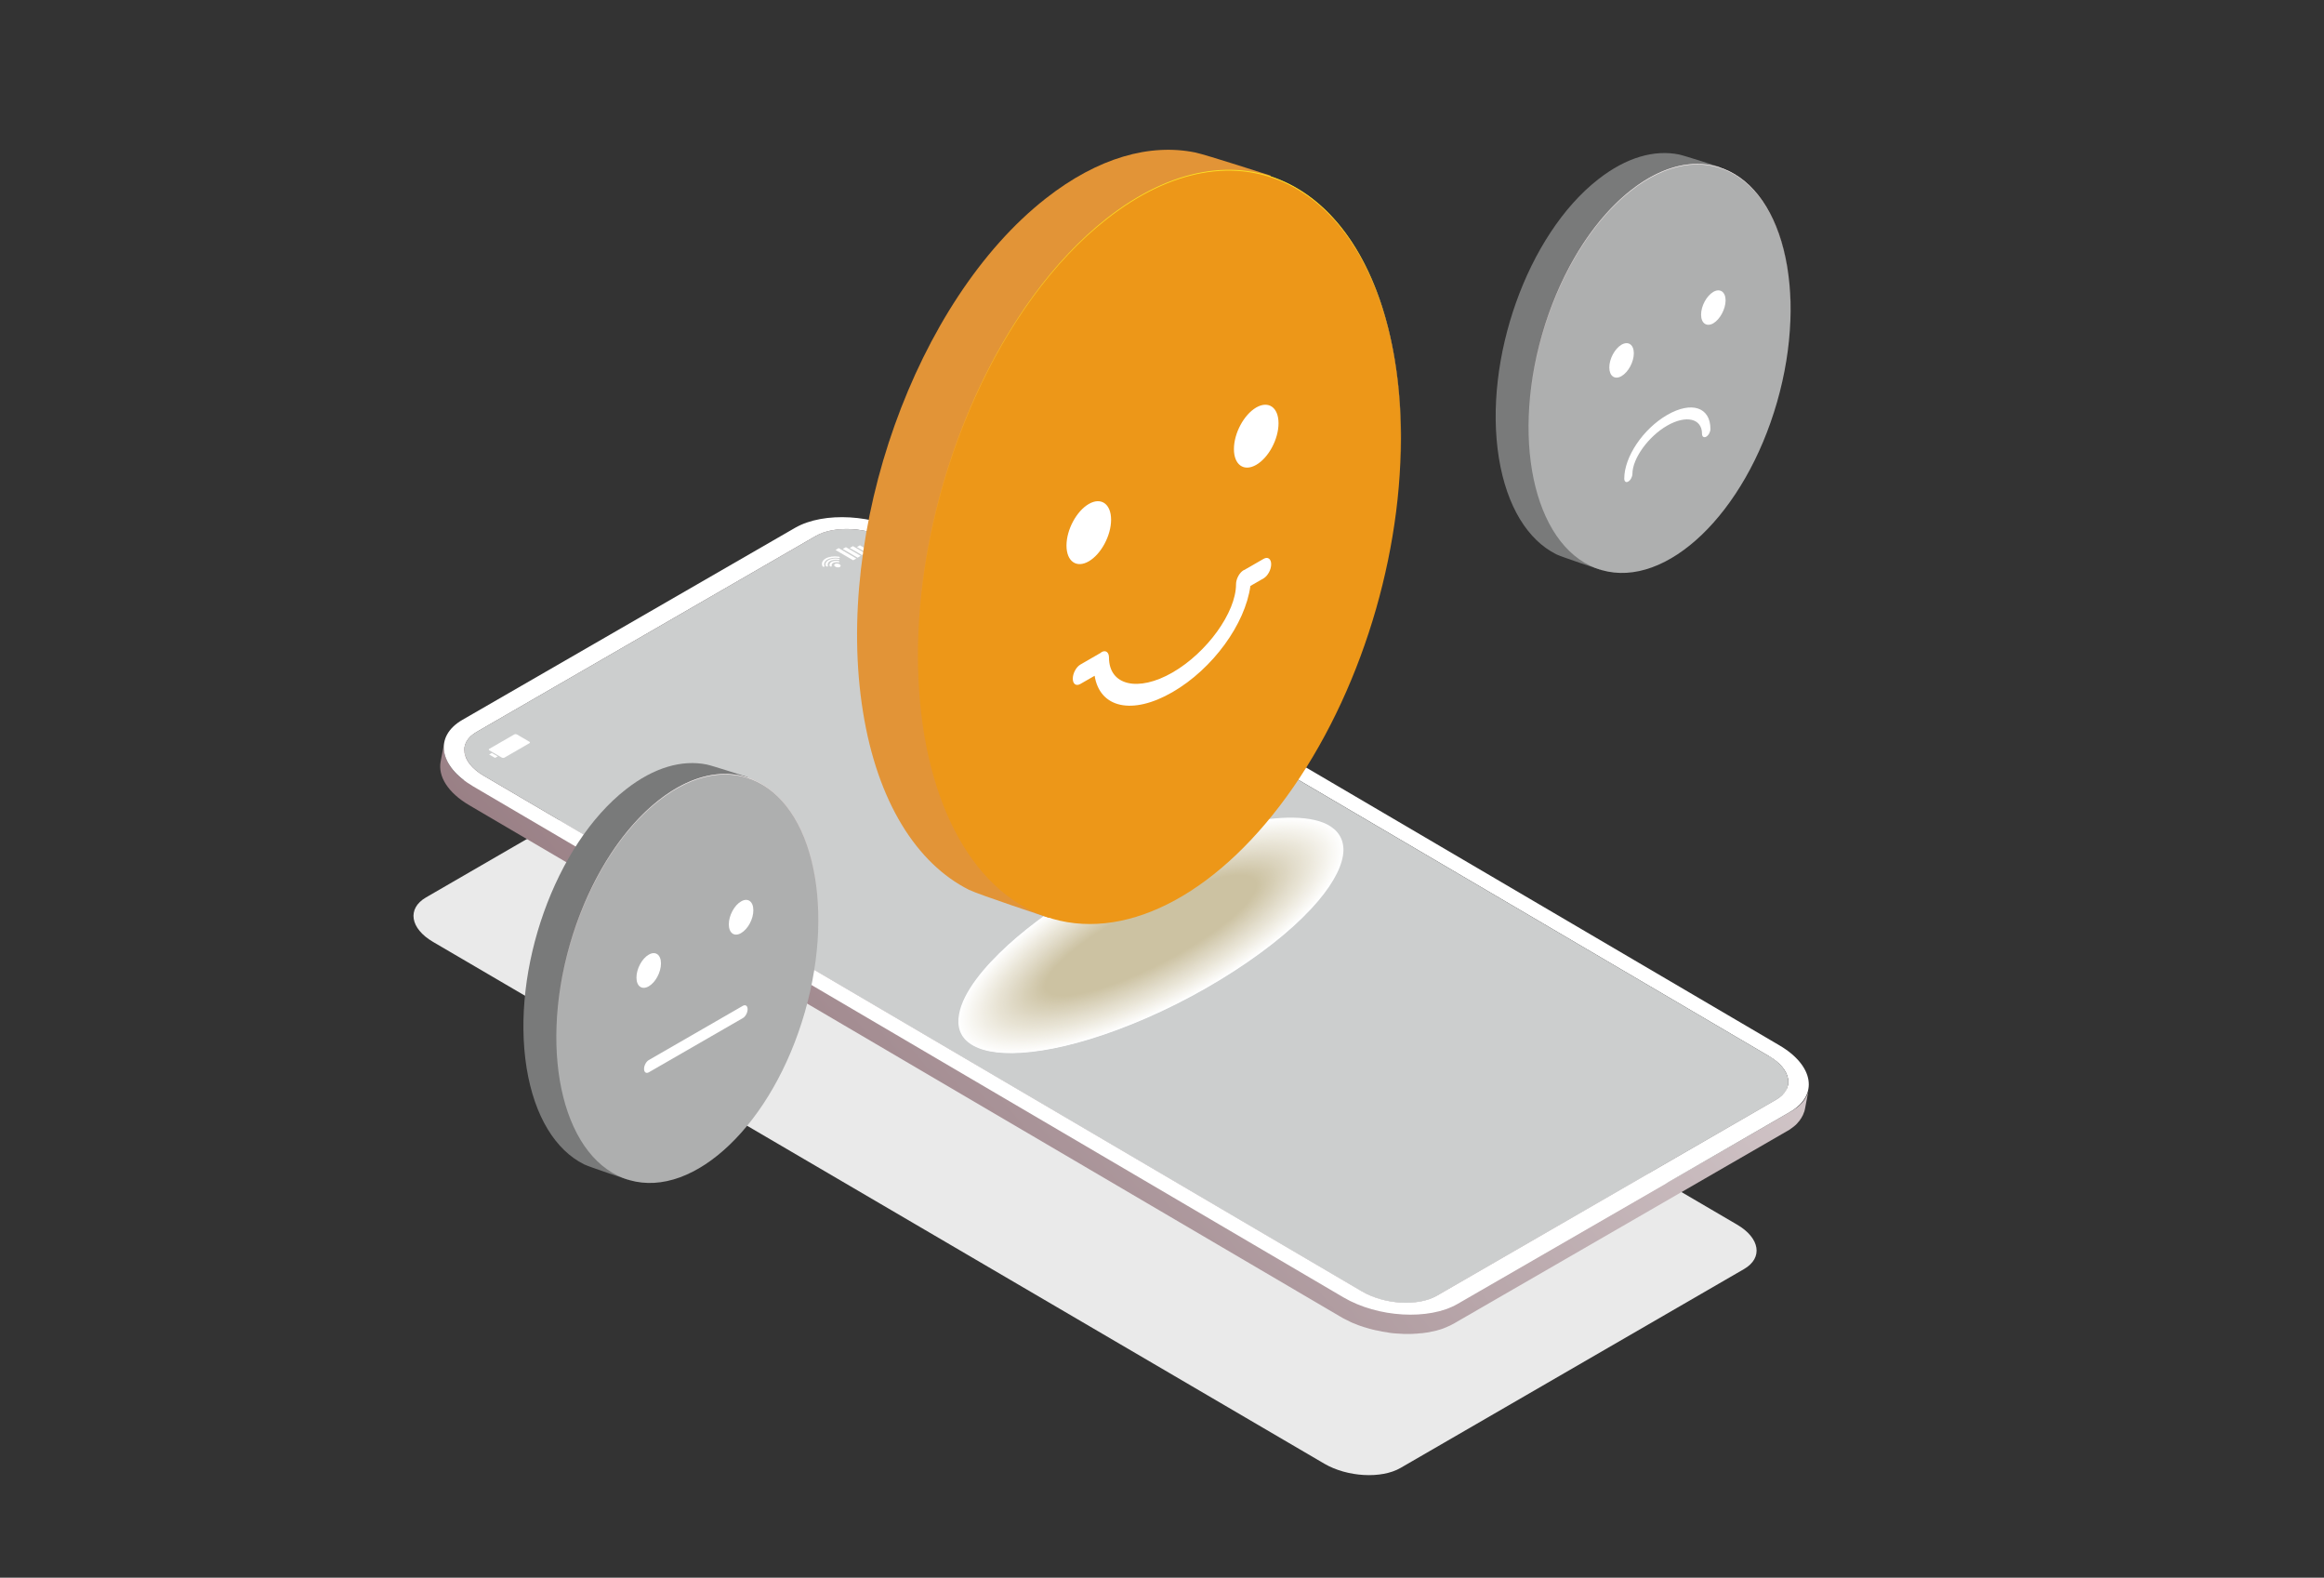 <svg version="1.1" id="Layer_1" xmlns="http://www.w3.org/2000/svg" xmlns:xlink="http://www.w3.org/1999/xlink" x="0" y="0" viewBox="0 0 1990.4 1350.8" xml:space="preserve"><rect x="0" y="0" width="1990.4" height="1350.8" fill="#333333" stroke="none"/><style>.st3{fill:#fff}.st49{fill:#e6e1d1}.st100{fill:#797a7a}.st101{fill:#aeafaf}</style><path d="M1199.4 1256.9c-16.3 9.4-45.5 7.8-65.2-3.7L370.8 806.4c-19.6-11.5-22.3-28.5-6-38L659.2 598c16.3-9.4 45.5-7.8 65.1 3.7l763.4 446.8c19.7 11.5 22.4 28.5 6.1 38l-294.4 170.4z" fill="#eaeaea"/><linearGradient id="SVGID_1_" gradientUnits="userSpaceOnUse" x1="375.937" y1="172.941" x2="1764.43" y2="1307.02" gradientTransform="matrix(-1 0 0 1 2101.848 0)"><stop offset="0" stop-color="#fff"/><stop offset=".792" stop-color="#957a80"/></linearGradient><path d="M377.4 652l3.1-16.3c-.3 1.6-.4 3.2-.4 4.8.1 4.4 1.5 8.9 4.1 13.4.7 1.2 1.5 2.4 2.4 3.6.6.8 1.2 1.6 1.9 2.4 2.5 2.9 5.5 5.7 9 8.3-2.6-4.2-3.5-8.4-2.7-12.4l3.1-16.3c.1-.5.2-1 .4-1.4v-.2c.1-.5.3-.9.5-1.4 0-.1.1-.2.1-.2.2-.4.4-.9.7-1.3 0-.1.1-.1.1-.2.3-.5.5-.9.9-1.3 0 0 0-.1.1-.1.3-.4.7-.9 1-1.3l.1-.1 1.2-1.2.2-.2c.4-.4.9-.8 1.3-1.1.1-.1.2-.1.2-.2.5-.4 1-.7 1.5-1.1.1 0 .1-.1.2-.1.6-.4 1.1-.7 1.7-1.1l290.6-168c.2-.1.5-.3.7-.4.1-.1.3-.1.4-.2.3-.2.6-.3 1-.5.2-.1.5-.2.7-.4.3-.2.7-.3 1-.5.2-.1.5-.2.7-.3.4-.1.7-.3 1.1-.4.2-.1.5-.2.7-.3.4-.2.9-.3 1.3-.4.2-.1.3-.1.5-.2h.1c.9-.3 1.9-.5 2.8-.8.2 0 .4-.1.5-.1.9-.2 1.9-.4 2.9-.6h.2c.1 0 .2 0 .4-.1.9-.1 1.8-.3 2.7-.4h.2c1-.1 1.9-.2 2.9-.3h.6c1-.1 2-.1 3.1-.1h4.7c.4 0 .8 0 1.2.1.3 0 .6 0 .9.1.4 0 .8.1 1.2.1.3 0 .6.1 1 .1s.8.1 1.2.1c.3 0 .6.1.9.1.3 0 .6.1 1 .1h.2c1 .1 2.1.3 3.1.5.2 0 .5.1.7.1 1.1.2 2.1.4 3.2.6.1 0 .2 0 .3.1 1 .2 2 .5 3 .7.2.1.4.1.6.2l3 .9c.2.1.4.1.6.2 1 .3 2 .7 3 1.1.1 0 .1 0 .2.1 1 .4 1.9.8 2.9 1.2.2.1.4.2.5.2.9.4 1.9.9 2.8 1.3.2.1.4.2.5.3.9.5 1.9 1 2.8 1.5l-3.1 16.3c-.9-.5-1.8-1-2.8-1.5-.2-.1-.4-.2-.5-.3-.9-.5-1.8-.9-2.8-1.3-.2-.1-.4-.2-.5-.2-.9-.4-1.9-.8-2.9-1.2 0 0-.1 0-.1-.1-1-.4-2-.7-3-1.1-.2-.1-.4-.1-.6-.2l-3-.9c-.2-.1-.4-.1-.5-.1-1-.3-2-.5-3-.8-.1 0-.2 0-.3-.1-1.1-.2-2.1-.5-3.2-.6-.2 0-.4-.1-.7-.1-1-.2-2.1-.4-3.1-.5-.4 0-.7-.1-1.1-.1-.3 0-.7-.1-1-.1-.4 0-.8-.1-1.1-.1-.3 0-.7-.1-1-.1-.4 0-.8-.1-1.1-.1-.3 0-.7-.1-1-.1-.4 0-.8 0-1.1-.1h-4.9c-1 0-2.1.1-3.1.1h-.6c-1 .1-2 .2-2.9.3h-.2c-.9.1-1.8.2-2.7.4-.2 0-.4.1-.6.1-1 .2-1.9.4-2.9.6-.2 0-.4.1-.5.1-1 .2-1.9.5-2.8.8-.2.1-.4.1-.6.2-.4.1-.9.3-1.3.4-.2.1-.5.2-.7.3-.4.1-.8.3-1.1.4-.2.1-.5.2-.7.3-.3.1-.7.3-1 .5-.2.1-.5.2-.7.3-.3.2-.7.3-1 .5-.4.2-.7.4-1.1.6L405.1 643c-.6.4-1.2.7-1.7 1.1-.1 0-.1.1-.2.1-.5.4-1 .7-1.5 1.1-.1.1-.2.1-.3.2-.5.4-.9.8-1.3 1.1l-.2.2-1.1 1.1c.7 1.9 1.8 3.9 3.2 5.8 2.8 3.7 6.8 7.2 12.1 10.4l752.2 441.5c.9.5 1.8 1 2.8 1.5.2.1.4.2.5.3.9.5 1.8.9 2.8 1.3.2.1.4.2.5.2.9.4 1.9.8 2.9 1.2.1 0 .1 0 .2.1 1 .4 2 .7 3 1.1.2.1.4.1.6.2l3 .9c.2.1.4.1.5.1 1 .3 2 .5 3 .7.1 0 .2 0 .3.1 1.1.2 2.1.4 3.2.6.2 0 .4.1.7.1 1 .2 2.1.4 3.1.5.4.1.7.1 1.1.1.3 0 .7.1 1 .1.4 0 .8.1 1.2.1.3 0 .7.1 1 .1.4 0 .8.1 1.2.1.3 0 .7 0 1 .1.4 0 .8 0 1.1.1h4.8c1 0 2.1-.1 3.1-.1h.6c1-.1 2-.2 2.9-.3h.2c.9-.1 1.8-.2 2.7-.4.2 0 .4-.1.6-.1 1-.2 1.9-.4 2.9-.6.2 0 .4-.1.5-.1 1-.2 1.9-.5 2.8-.8.2-.1.4-.1.6-.2.4-.1.9-.3 1.3-.4.2-.1.5-.2.7-.3.4-.1.8-.3 1.1-.4.2-.1.5-.2.7-.3.3-.1.7-.3 1-.5.2-.1.5-.2.7-.3.3-.2.7-.3 1-.5.4-.2.7-.4 1.1-.6l290.5-167.7c.6-.4 1.2-.7 1.7-1.1.1 0 .1-.1.2-.1.5-.4 1-.7 1.5-1.1.1-.1.2-.1.3-.2.5-.4.9-.8 1.3-1.1l.2-.2 1.1-1.1c0-.1 0-.1-.1-.2-.1-.3-.2-.5-.3-.8-.1-.3-.3-.5-.4-.8-.1-.3-.2-.5-.4-.8-.1-.2-.3-.5-.4-.7-.2-.3-.3-.6-.5-.9-.1-.2-.3-.4-.4-.6-.2-.3-.4-.7-.7-1-.1-.1-.2-.2-.3-.4-.3-.4-.6-.8-1-1.2-.2-.2-.4-.5-.7-.7-.2-.3-.5-.5-.7-.8l-.9-.9c-.2-.2-.4-.4-.7-.6-.2-.1-.3-.3-.5-.4-1-.9-2-1.7-3.1-2.5-.2-.2-.5-.3-.7-.5-1.1-.8-2.3-1.6-3.6-2.3l3.1-16.3c.7.4 1.4.8 2 1.2.2.1.4.3.6.4.5.3.9.6 1.3.9.2.1.4.3.6.4.4.3.8.6 1.2 1 .2.1.3.3.5.4.5.4 1.1.9 1.6 1.4l.2.2c.4.4.9.8 1.3 1.2.1.2.3.3.4.5.3.3.6.7.9 1 .1.2.3.3.4.5.3.3.6.7.8 1 .1.1.2.3.3.4.4.5.7 1 1 1.4.1.1.1.2.2.3.2.4.5.8.7 1.2.1.2.2.3.3.5.2.3.3.7.5 1 .1.2.2.3.2.5.2.4.3.7.4 1.1 0 .1.1.2.1.4.2.5.3 1 .4 1.5 0 .1 0 .2.1.3.1.3.1.6.2.8v.3c0 .2 0 .4.1.5 0 .3.1.6.1 1v2c0 .5-.1 1-.2 1.4-.9 4.9-2.2 11.4-3.1 16.3-.1.5-.2 1-.4 1.4v.2c-.1.5-.3.9-.5 1.4 0 .1-.1.2-.1.2-.2.4-.4.9-.7 1.3 0 .1-.1.1-.1.2-.3.4-.5.9-.9 1.3l-.1.1c-.3.4-.6.9-1 1.3l-.1.1-1.2 1.2-.2.2c-.4.4-.9.8-1.3 1.1-.1.1-.2.1-.3.2-.5.4-1 .7-1.5 1.1-.1 0-.1.1-.2.1-.6.4-1.1.7-1.7 1.1l-285.3 164.6h.2c.7-.2 1.3-.4 2-.6.2-.1.4-.1.6-.2.3-.1.5-.2.8-.3.7-.2 1.4-.5 2.1-.7.4-.1.7-.3 1.1-.4.6-.2 1.2-.4 1.7-.7.4-.2.7-.3 1.1-.5.5-.2 1.1-.5 1.6-.7.4-.2.7-.3 1.1-.5.5-.2 1-.5 1.5-.8.6-.3 1.1-.6 1.7-.9L1533.2 952c.5-.3 1.1-.6 1.6-.9.2-.1.3-.2.5-.3.3-.2.7-.4 1-.7.2-.1.4-.3.6-.4l.9-.6c.2-.1.4-.3.6-.4.3-.2.5-.4.8-.6.2-.1.4-.3.5-.4.2-.2.5-.4.7-.6.2-.1.3-.3.5-.4.2-.2.5-.4.7-.7l.4-.4.7-.7c.1-.1.2-.3.4-.4.3-.3.6-.7.9-1l.1-.1.9-1.2c.1-.1.2-.2.3-.4.2-.3.4-.5.5-.8.1-.2.2-.3.3-.5.1-.2.3-.5.4-.7.1-.2.2-.3.3-.5.1-.2.3-.5.4-.7.1-.2.2-.4.2-.5.1-.2.2-.5.3-.7.1-.2.1-.4.2-.5.1-.3.2-.5.3-.8.1-.2.1-.3.2-.5.1-.3.2-.6.2-.8 0-.1.1-.3.1-.4.1-.4.2-.9.3-1.3l-3.1 16.3c-.1.4-.2.9-.3 1.3 0 .1-.1.3-.1.4-.1.2-.1.5-.2.7 0 .1 0 .1-.1.2-.1.2-.1.3-.2.5-.1.3-.2.5-.3.8-.1.2-.1.4-.2.5-.1.2-.2.5-.3.7-.1.2-.2.3-.2.5-.1.2-.2.5-.4.7-.1.2-.2.3-.3.5-.1.3-.3.5-.4.8-.1.2-.2.3-.3.5-.2.3-.4.6-.6.8-.1.1-.2.2-.2.4l-.9 1.2-.1.1c-.3.4-.6.7-.9 1-.1.1-.2.3-.3.4-.2.3-.5.5-.7.8l-.4.4-.7.7c-.2.1-.3.3-.5.4-.2.2-.5.4-.7.6-.2.1-.3.3-.5.4-.3.2-.5.4-.8.6-.2.1-.4.3-.5.4l-.9.6c-.2.1-.4.3-.5.4-.3.2-.7.4-1 .7-.2.1-.3.2-.5.3-.5.3-1 .6-1.6.9l-284.9 164.5c-.4.2-.7.4-1.1.6l-.6.3c-.5.3-1 .5-1.5.8-.4.2-.7.4-1.1.5-.5.2-1.1.5-1.6.7-.4.2-.7.3-1.1.5-.6.2-1.2.4-1.7.7-.4.1-.7.3-1.1.4-.7.2-1.4.5-2.1.7-.2.1-.5.2-.7.2h-.1c-.2.1-.4.1-.6.2-.7.2-1.4.4-2 .6-.3.1-.6.2-.9.2-.6.1-1.2.3-1.8.4-.3.1-.7.2-1.1.2-.6.1-1.2.2-1.7.4-.4.1-.7.1-1.1.2-.2 0-.4.1-.6.1-.5.1-.9.1-1.4.2-.3 0-.5.1-.8.1-.9.1-1.9.3-2.8.4h-.5c-.8.1-1.6.2-2.4.2-.3 0-.6.1-1 .1s-.8.1-1.1.1h-.8c-.4 0-.7 0-1.1.1-.7 0-1.3.1-2 .1h-7.1c-.5 0-1 0-1.4-.1-.6 0-1.2 0-1.8-.1-.5 0-1-.1-1.5-.1-.6 0-1.2-.1-1.8-.1-.5 0-1-.1-1.5-.1-.6-.1-1.2-.1-1.8-.2-.5-.1-1-.1-1.5-.2s-.9-.1-1.4-.2c-.1 0-.3 0-.4-.1-.3 0-.7-.1-1-.2l-2.1-.3c-.4-.1-.7-.1-1.1-.2-.7-.1-1.4-.2-2-.4-.4-.1-.7-.1-1.1-.2-.8-.2-1.6-.3-2.4-.5-.2-.1-.5-.1-.7-.1-1-.2-2-.5-3-.7-.2-.1-.5-.1-.7-.2-.8-.2-1.5-.4-2.3-.6-.3-.1-.7-.2-1-.3-.7-.2-1.3-.4-2-.6-.4-.1-.7-.2-1.1-.3-.7-.2-1.3-.4-2-.7-.3-.1-.6-.2-1-.3-.8-.3-1.7-.6-2.5-.9-.1-.1-.3-.1-.4-.2-1-.4-1.9-.7-2.8-1.1-.3-.1-.5-.2-.8-.3-.7-.3-1.3-.6-2-.9-.3-.1-.7-.3-1-.5l-1.8-.9c-.3-.2-.7-.3-1-.5l-1.8-.9c-.3-.1-.6-.3-.8-.4-.9-.5-1.7-1-2.6-1.5L402 689.5c-18.6-10.9-27-25-24.6-37.5z" fill="url(#SVGID_1_)"/><path class="st3" d="M1248.2 1116.5c-24.5 14.1-68.2 11.6-97.6-5.7L405.1 673.2c-29.4-17.3-33.5-42.8-9-56.9L681 451.9c24.5-14.1 68.2-11.5 97.6 5.7l745.5 437.5c29.5 17.3 33.5 42.8 9 56.9l-284.9 164.5zM414.1 664.1l752.2 441.5c19.4 11.4 48.2 13 64.3 3.8l290.5-167.7c16.1-9.3 13.4-26.1-6-37.4L762.9 462.7c-19.3-11.4-48.2-13-64.2-3.8L408.2 626.7c-16.1 9.2-13.5 26 5.9 37.4"/><defs><path id="SVGID_00000099629028824328538320000018339809673604337563_" d="M414.1 664.1c-19.3-11.4-22-28.2-5.9-37.4L698.7 459c16.1-9.3 44.9-7.6 64.2 3.8l752.2 441.5c19.4 11.4 22 28.2 6 37.4l-290.5 167.7c-16.1 9.3-44.9 7.6-64.3-3.8L414.1 664.1"/></defs><use xlink:href="#SVGID_00000099629028824328538320000018339809673604337563_" overflow="visible" fill="#cccece"/><clipPath id="SVGID_00000013191634603122498360000012294721805292400265_"><use xlink:href="#SVGID_00000099629028824328538320000018339809673604337563_" overflow="visible"/></clipPath><path class="st3" d="M736.5 466.9l8 4.7-2.7 1.5-7.9-4.7zm-12 1.6l12.7 7.4-2.7 1.6-12.7-7.5zm-6.2.8l15.1 8.9-2.7 1.5-15.1-8.8zm12.2-1.7l10.4 6.1-2.7 1.5-10.4-6zm-290 161.2c.6-.3 1.6-.3 2.3.1l10.5 6.1c.7.4.8 1 .2 1.3L432 648.7c-.6.3-1.6.3-2.3-.1l-10.5-6.1c-.7-.4-.8-1-.2-1.3l21.5-12.4zm-14.2 18.8l-2.3 1.3-5.1-2.9 2.3-1.3 5.1 2.9m288.8-164.7c1-.6 2.7-.5 3.9.2 1.2.7 1.3 1.7.4 2.3-1 .6-2.8.5-3.9-.2-1.3-.7-1.4-1.8-.4-2.3z"/><path class="st3" d="M712.1 481.1c1.5-.8 3.7-1.2 6-.8.5.1.9.4.9.7 0 .1-.1.2-.2.3-.2.1-.5.2-.8.1-1.7-.2-3.4 0-4.5.6-1.1.7-1.5 1.6-1.1 2.6l-.2.4-.5.1c-.5 0-1-.2-1.1-.5-.5-1.3 0-2.6 1.5-3.5z"/><path class="st3" d="M709.5 479.6c2.2-1.2 5.3-1.7 8.7-1.2.5.1.9.3.9.6 0 .1-.1.2-.2.3-.2.1-.5.1-.8.1-2.8-.4-5.5 0-7.2 1-1.8 1-2.4 2.6-1.8 4.2l-.2.4-.5.1c-.5 0-1-.2-1.1-.5-.8-1.8.1-3.7 2.2-5z"/><path class="st3" d="M707.1 478.2c2.8-1.6 7-2.2 11.3-1.6.5.1.9.4.9.7 0 .1-.1.2-.2.3-.2.1-.5.1-.7.1-3.8-.5-7.4 0-9.8 1.4-2.4 1.4-3.3 3.5-2.4 5.7l-.2.4-.5.1c-.5 0-1-.2-1.1-.5-1.1-2.5-.1-5 2.7-6.6zm429.6 227.7c-8.2-4.2-19.8-6.1-34.2-5.8-13 .3-27.3 2.5-42 5.9-13.6 3.2-27.9 7.5-42.2 12.7-13.6 4.9-27.6 10.7-41.5 17.2-13.6 6.4-27.5 13.6-41.2 21.5-13.9 8.1-26.9 16.4-38.7 24.8-12.3 8.8-23.6 17.8-33.5 26.8-10.6 9.7-19.9 19.5-27 29-7.9 10.5-13.3 20.9-15 30.3-2 10.7 1 19.2 8.9 24.9 8.9 6.5 23.9 9.5 44.3 8.2 22.6-1.4 50.8-7.9 82.5-19.7 33.2-12.3 68-29.6 100.4-50.6 31.5-20.4 55.5-40.9 71.3-59.5 14.4-17 21.4-31.7 21.8-43.2.2-10.2-4.7-17.7-13.9-22.5z"/><path d="M822 868.2c-2 10.6 1 19.1 8.8 24.8 8.8 6.5 23.7 9.4 44.1 8.1 22.4-1.4 50.6-7.9 82.1-19.7 33.1-12.3 67.7-29.5 100-50.4 31.3-20.3 55.2-40.7 70.9-59.2 14.4-16.9 21.3-31.5 21.7-42.9.3-10.2-4.5-17.7-13.7-22.4-8.1-4.2-19.7-6.1-34.1-5.7-12.9.3-27.2 2.5-41.8 5.9-13.6 3.2-27.8 7.5-42 12.6-13.6 4.9-27.5 10.7-41.3 17.1-13.5 6.3-27.3 13.5-41 21.4-13.9 8-26.8 16.3-38.5 24.7-12.2 8.7-23.5 17.7-33.4 26.7-10.6 9.6-19.8 19.4-26.9 28.9-7.7 10.4-13.1 20.7-14.9 30.1z" fill="#fefefe"/><path d="M822.8 867.9c-2 10.6 1 18.9 8.8 24.6 8.8 6.4 23.6 9.3 43.9 8 22.3-1.4 50.3-7.9 81.7-19.6 32.9-12.2 67.3-29.3 99.5-50.2 31.2-20.2 54.9-40.5 70.6-58.9 14.3-16.8 21.2-31.3 21.6-42.7.3-10.1-4.5-17.6-13.6-22.3-8.1-4.1-19.6-6-33.9-5.7-12.8.3-27 2.5-41.6 5.9-13.5 3.1-27.7 7.4-41.8 12.6-13.5 4.9-27.4 10.6-41.1 17.1-13.5 6.3-27.2 13.4-40.8 21.3-13.8 8-26.6 16.3-38.3 24.6-12.2 8.7-23.4 17.6-33.2 26.5-10.5 9.6-19.7 19.3-26.8 28.7-7.8 10.5-13.3 20.7-15 30.1z" fill="#fefefd"/><path d="M823.6 867.6c-2 10.5.9 18.8 8.7 24.5 8.7 6.4 23.5 9.2 43.6 7.9 22.2-1.4 50-7.9 81.3-19.5 32.7-12.2 67-29.2 99-49.9 31-20.1 54.7-40.3 70.3-58.6 14.3-16.7 21.2-31.1 21.6-42.4.4-10.1-4.5-17.5-13.5-22.1-8.1-4.1-19.5-6-33.7-5.6-12.8.3-26.9 2.5-41.4 5.9-13.4 3.1-27.5 7.4-41.6 12.5-13.4 4.9-27.2 10.6-40.9 17-13.4 6.3-27.1 13.4-40.6 21.2-13.7 8-26.5 16.2-38.1 24.4-12.1 8.6-23.3 17.5-33.1 26.4-10.5 9.5-19.6 19.2-26.7 28.6-7.8 10.2-13.2 20.4-14.9 29.7z" fill="#fdfdfc"/><path d="M824.4 867.3c-2 10.4.9 18.7 8.6 24.3 8.7 6.3 23.4 9.2 43.4 7.9 22.1-1.5 49.8-7.9 80.9-19.5 32.6-12.1 66.7-29.1 98.5-49.7 30.9-20 54.4-40.1 70-58.3 14.2-16.6 21.1-31 21.5-42.2.4-10-4.4-17.4-13.5-22-8-4.1-19.4-5.9-33.5-5.5-12.7.3-26.8 2.5-41.2 5.9-13.4 3.1-27.4 7.4-41.4 12.5-13.4 4.8-27.1 10.5-40.7 16.9-13.3 6.2-26.9 13.3-40.4 21.1-13.7 7.9-26.4 16.1-37.9 24.3-12 8.6-23.2 17.4-32.9 26.2-10.4 9.5-19.6 19.1-26.6 28.4-7.7 10.3-13.1 20.4-14.8 29.7z" fill="#fdfcfb"/><path d="M825.2 867c-1.9 10.4.9 18.6 8.6 24.2 8.6 6.3 23.2 9.1 43.2 7.8 22-1.5 49.5-7.9 80.5-19.4 32.4-12.1 66.4-28.9 98.1-49.4 30.7-19.9 54.2-39.9 69.7-58 14.1-16.5 21-30.8 21.4-42 .4-9.9-4.4-17.3-13.4-21.8-8-4-19.3-5.9-33.3-5.5-12.6.4-26.6 2.5-41 5.8-13.3 3.1-27.2 7.4-41.2 12.4-13.3 4.8-27 10.5-40.5 16.8-13.3 6.2-26.8 13.3-40.3 21-13.6 7.9-26.3 16-37.8 24.2-12 8.5-23.1 17.3-32.7 26.1-10.4 9.4-19.5 19-26.5 28.3-7.7 10.2-13.1 20.3-14.8 29.5z" fill="#fcfcfa"/><path d="M826 866.7c-1.9 10.3.9 18.5 8.5 24 8.6 6.3 23.1 9 42.9 7.7 21.9-1.5 49.3-7.9 80.1-19.3 32.3-12 66-28.8 97.6-49.2 30.6-19.8 53.9-39.7 69.3-57.7 14.1-16.4 20.9-30.6 21.3-41.7.4-9.9-4.4-17.2-13.3-21.7-7.9-4-19.1-5.8-33.2-5.4-12.6.4-26.5 2.5-40.8 5.8-13.2 3.1-27.1 7.3-41 12.4-13.2 4.8-26.8 10.4-40.3 16.8-13.2 6.2-26.7 13.2-40.1 20.9-13.5 7.8-26.1 15.9-37.6 24.1-11.9 8.5-23 17.3-32.6 26-10.3 9.3-19.4 18.9-26.3 28.1-7.5 10-12.8 20.1-14.5 29.2z" fill="#fcfbf9"/><path d="M826.8 866.4c-1.9 10.2.9 18.4 8.4 23.9 8.5 6.2 23 9 42.7 7.6 21.8-1.5 49-7.8 79.7-19.3 32.1-12 65.7-28.7 97.1-49 30.5-19.7 53.7-39.5 69-57.4 14-16.4 20.8-30.4 21.2-41.5.4-9.8-4.3-17.1-13.2-21.5-7.9-4-19-5.8-33-5.4-12.5.4-26.3 2.5-40.5 5.8-13.2 3.1-27 7.3-40.8 12.3-13.2 4.8-26.7 10.4-40.1 16.7-13.1 6.2-26.6 13.1-39.9 20.8-13.5 7.8-26 15.8-37.4 23.9-11.9 8.4-22.8 17.2-32.4 25.8-10.3 9.3-19.3 18.8-26.2 27.9-7.6 10.3-12.9 20.3-14.6 29.4z" fill="#fbfaf8"/><path d="M827.6 866.1c-1.9 10.2.9 18.3 8.4 23.7 8.5 6.2 22.8 8.9 42.5 7.6 21.6-1.5 48.8-7.8 79.3-19.2 31.9-11.9 65.4-28.5 96.6-48.7 30.3-19.6 53.4-39.2 68.7-57.1 14-16.3 20.7-30.3 21.2-41.2.4-9.8-4.3-17-13.1-21.4-7.8-4-18.9-5.7-32.8-5.3-12.4.4-26.2 2.5-40.3 5.8-13.1 3.1-26.8 7.3-40.6 12.3-13.1 4.8-26.6 10.4-39.9 16.6-13.1 6.1-26.4 13.1-39.7 20.7-13.4 7.8-25.9 15.8-37.2 23.8-11.8 8.4-22.7 17.1-32.3 25.7-10.3 9.2-19.2 18.7-26.1 27.8-7.7 10-13 19.9-14.7 28.9z" fill="#fbfaf7"/><path d="M828.4 865.8c-1.9 10.1.8 18.1 8.3 23.6 8.4 6.1 22.7 8.8 42.2 7.5 21.5-1.5 48.5-7.8 78.9-19.1 31.8-11.9 65.1-28.4 96.1-48.5 30.2-19.5 53.2-39 68.4-56.7 13.9-16.2 20.6-30.1 21.1-41 .4-9.7-4.2-16.8-13-21.3-7.8-3.9-18.8-5.7-32.6-5.3-12.4.4-26.1 2.5-40.1 5.8-13 3.1-26.7 7.3-40.4 12.2-13 4.7-26.4 10.3-39.7 16.5-13 6.1-26.3 13-39.5 20.6-13.3 7.7-25.8 15.7-37 23.7-11.8 8.4-22.6 17-32.1 25.6-10.2 9.2-19.1 18.6-26 27.6-7.7 10-12.9 19.8-14.6 28.8z" fill="#faf9f6"/><path d="M829.1 865.5c-1.9 10.1.8 18 8.3 23.4 8.4 6.1 22.6 8.8 42 7.4 21.4-1.5 48.3-7.8 78.5-19.1 31.6-11.8 64.7-28.3 95.7-48.3 30-19.4 52.9-38.8 68.1-56.4 13.8-16.1 20.6-29.9 21-40.7.4-9.6-4.2-16.7-12.9-21.1-7.7-3.9-18.7-5.6-32.4-5.2-12.3.4-25.9 2.5-39.9 5.8-13 3.1-26.6 7.2-40.2 12.2-13 4.7-26.3 10.3-39.5 16.4-13 6.1-26.2 12.9-39.3 20.5-13.3 7.7-25.6 15.6-36.9 23.6-11.7 8.3-22.5 16.9-32 25.4-10.2 9.1-19 18.5-25.9 27.5-7.6 9.9-12.8 19.7-14.6 28.6z" fill="#faf9f5"/><path d="M829.9 865.2c-1.9 10 .8 17.9 8.2 23.3 8.3 6 22.5 8.7 41.8 7.3 21.3-1.5 48-7.8 78.1-19 31.4-11.8 64.4-28.1 95.2-48 29.9-19.3 52.7-38.6 67.7-56.1 13.8-16 20.5-29.7 20.9-40.5.4-9.6-4.2-16.6-12.8-21-7.7-3.9-18.6-5.6-32.3-5.2-12.2.4-25.8 2.5-39.7 5.8-12.9 3.1-26.4 7.2-40 12.1-12.9 4.7-26.2 10.2-39.3 16.4-12.9 6-26 12.9-39.1 20.4-13.2 7.6-25.5 15.5-36.7 23.4-11.7 8.3-22.4 16.8-31.8 25.3-10.1 9.1-18.9 18.4-25.8 27.3-7.4 9.9-12.7 19.6-14.4 28.5z" fill="#f9f8f4"/><path d="M830.7 864.9c-1.9 9.9.8 17.8 8.1 23.1 8.3 6 22.3 8.6 41.5 7.3 21.2-1.5 47.8-7.8 77.6-18.9 31.3-11.7 64.1-28 94.7-47.8 29.7-19.2 52.4-38.4 67.4-55.8 13.7-15.9 20.4-29.6 20.8-40.3.4-9.5-4.1-16.5-12.8-20.8-7.7-3.8-18.5-5.5-32.1-5.1-12.2.4-25.6 2.5-39.5 5.8-12.8 3-26.3 7.2-39.8 12.1-12.8 4.7-26 10.2-39.1 16.3-12.8 6-25.9 12.8-38.9 20.3-13.2 7.6-25.4 15.4-36.5 23.3-11.6 8.2-22.3 16.7-31.7 25.1-10.1 9-18.9 18.3-25.6 27.2-7.1 9.7-12.4 19.4-14.1 28.2z" fill="#f8f7f3"/><path d="M831.5 864.6c-1.9 9.9.8 17.7 8.1 22.9 8.2 5.9 22.2 8.5 41.3 7.2 21.1-1.5 47.5-7.7 77.2-18.9 31.1-11.7 63.7-27.9 94.2-47.5 29.6-19.1 52.2-38.2 67.1-55.5 13.6-15.8 20.3-29.4 20.8-40 .4-9.5-4.1-16.4-12.7-20.7-7.6-3.8-18.4-5.5-31.9-5-12.1.4-25.5 2.5-39.3 5.8-12.8 3-26.1 7.1-39.6 12-12.8 4.7-25.9 10.1-38.9 16.2-12.8 6-25.8 12.7-38.7 20.2-13.1 7.6-25.3 15.4-36.3 23.2-11.5 8.2-22.2 16.6-31.5 25-10 9-18.8 18.2-25.5 27-7.4 9.7-12.6 19.3-14.3 28.1z" fill="#f8f7f2"/><path d="M832.3 864.3c-1.9 9.8.7 17.6 8 22.8 8.2 5.9 22.1 8.5 41.1 7.1 21-1.5 47.3-7.7 76.8-18.8 31-11.6 63.4-27.7 93.8-47.3 29.4-19 51.9-38 66.8-55.2 13.6-15.7 20.2-29.2 20.7-39.8.4-9.4-4.1-16.3-12.6-20.5-7.6-3.8-18.3-5.4-31.7-5-12 .4-25.4 2.5-39.1 5.8-12.7 3-26 7.1-39.3 12-12.7 4.6-25.8 10.1-38.7 16.1-12.7 6-25.6 12.7-38.5 20.1-13 7.5-25.1 15.3-36.1 23.1-11.5 8.1-22.1 16.5-31.4 24.9-10 8.9-18.7 18.1-25.4 26.9-7.5 9.5-12.7 19.1-14.4 27.8z" fill="#f7f6f1"/><path d="M833.1 864c-1.9 9.7.7 17.5 7.9 22.6 8.1 5.9 21.9 8.4 40.8 7 20.8-1.5 47-7.7 76.4-18.7 30.8-11.5 63.1-27.6 93.3-47.1 29.3-18.9 51.7-37.8 66.5-54.9 13.5-15.6 20.1-29 20.6-39.5.4-9.3-4-16.2-12.5-20.4-7.5-3.7-18.2-5.4-31.5-4.9-12 .4-25.2 2.5-38.9 5.8-12.6 3-25.9 7.1-39.1 11.9-12.6 4.6-25.6 10-38.5 16.1-12.6 5.9-25.5 12.6-38.3 20-13 7.5-25 15.2-36 23-11.4 8.1-22 16.4-31.2 24.7-9.9 8.9-18.6 17.9-25.3 26.7-7.3 9.6-12.5 19.1-14.2 27.7z" fill="#f7f5f0"/><path d="M833.9 863.7c-1.9 9.7.7 17.3 7.9 22.5 8.1 5.8 21.8 8.3 40.6 6.9 20.7-1.5 46.7-7.7 76-18.7 30.6-11.5 62.8-27.5 92.8-46.8 29.1-18.8 51.4-37.6 66.1-54.6 13.5-15.5 20-28.9 20.5-39.3.4-9.3-4-16.1-12.4-20.3-7.5-3.7-18.1-5.3-31.4-4.9-11.9.4-25.1 2.5-38.6 5.7-12.5 3-25.7 7.1-38.9 11.9-12.6 4.6-25.5 10-38.3 16-12.6 5.9-25.4 12.6-38.1 19.9-12.9 7.4-24.9 15.1-35.8 22.8-11.4 8-21.9 16.3-31.1 24.6-9.9 8.8-18.5 17.8-25.2 26.5-7.3 9.8-12.4 19.2-14.1 27.8z" fill="#f6f5ef"/><path d="M834.7 863.4c-1.9 9.6.7 17.2 7.8 22.3 8 5.8 21.7 8.3 40.4 6.9 20.6-1.5 46.5-7.7 75.6-18.6 30.5-11.4 62.4-27.3 92.3-46.6 29-18.7 51.1-37.4 65.8-54.3 13.4-15.4 20-28.7 20.4-39 .4-9.2-3.9-16-12.3-20.1-7.4-3.7-18-5.3-31.2-4.8-11.8.4-25 2.5-38.4 5.7-12.5 3-25.6 7-38.7 11.8-12.5 4.6-25.4 9.9-38.1 15.9-12.5 5.9-25.2 12.5-37.9 19.8-12.8 7.4-24.8 15-35.6 22.7-11.3 8-21.8 16.2-30.9 24.4-9.8 8.8-18.4 17.7-25.1 26.4-7.3 9.6-12.4 19-14.1 27.5z" fill="#f6f4ee"/><path d="M835.5 863.1c-1.9 9.6.7 17.1 7.7 22.2 8 5.7 21.5 8.2 40.1 6.8 20.5-1.5 46.2-7.7 75.2-18.5 30.3-11.4 62.1-27.2 91.9-46.3 28.8-18.6 50.9-37.2 65.5-54 13.3-15.3 19.9-28.5 20.4-38.8.4-9.2-3.9-15.9-12.2-20-7.4-3.7-17.9-5.3-31-4.8-11.8.4-24.8 2.5-38.2 5.7-12.4 3-25.5 7-38.5 11.8-12.4 4.5-25.2 9.9-37.9 15.8-12.4 5.8-25.1 12.4-37.7 19.7-12.8 7.4-24.6 15-35.4 22.6-11.3 8-21.7 16.2-30.8 24.3-9.8 8.7-18.3 17.6-24.9 26.2-7.4 9.5-12.5 18.8-14.2 27.3z" fill="#f5f3ed"/><path d="M836.3 862.8c-1.9 9.5.6 17 7.7 22 7.9 5.7 21.4 8.1 39.9 6.7 20.4-1.5 46-7.6 74.8-18.5 30.2-11.3 61.8-27.1 91.4-46.1 28.7-18.5 50.6-36.9 65.2-53.6 13.3-15.2 19.8-28.3 20.3-38.6.4-9.1-3.9-15.8-12.1-19.8-7.3-3.6-17.8-5.2-30.8-4.7-11.7.4-24.7 2.5-38 5.7-12.3 3-25.3 7-38.3 11.7-12.4 4.5-25.1 9.8-37.7 15.8-12.4 5.8-25 12.4-37.5 19.6-12.7 7.3-24.5 14.9-35.2 22.5-11.2 7.9-21.6 16.1-30.6 24.2-9.7 8.7-18.2 17.5-24.8 26.1-7.6 9.3-12.6 18.6-14.3 27z" fill="#f5f3ec"/><path d="M837.1 862.5c-1.9 9.4.6 16.9 7.6 21.9 7.9 5.6 21.3 8 39.7 6.6 20.3-1.5 45.7-7.6 74.4-18.4 30-11.3 61.5-26.9 90.9-45.9 28.6-18.4 50.4-36.7 64.9-53.3 13.2-15.2 19.7-28.2 20.2-38.3.5-9-3.8-15.6-12.1-19.7-7.3-3.6-17.7-5.2-30.6-4.7-11.6.4-24.5 2.5-37.8 5.7-12.3 3-25.2 7-38.1 11.7-12.3 4.5-25 9.8-37.5 15.7-12.3 5.8-24.9 12.3-37.3 19.5-12.6 7.3-24.4 14.8-35.1 22.3-11.1 7.9-21.4 16-30.5 24-9.7 8.6-18.2 17.4-24.7 25.9-7.3 9.4-12.3 18.6-14 27z" fill="#f4f2eb"/><path d="M837.8 862.2c-1.9 9.4.6 16.8 7.5 21.7 7.8 5.6 21.2 8 39.4 6.6 20.2-1.5 45.5-7.6 74-18.3 29.8-11.2 61.1-26.8 90.4-45.6 28.4-18.3 50.1-36.5 64.5-53 13.2-15.1 19.6-28 20.1-38.1.5-9-3.8-15.5-12-19.5-7.2-3.6-17.6-5.1-30.5-4.6-11.6.4-24.4 2.5-37.6 5.7-12.2 2.9-25 6.9-37.9 11.6-12.2 4.5-24.8 9.7-37.3 15.6-12.2 5.7-24.7 12.2-37.1 19.4-12.6 7.2-24.3 14.7-34.9 22.2-11.1 7.8-21.3 15.9-30.3 23.9-9.6 8.6-18.1 17.3-24.6 25.8-6.9 9.1-12 18.3-13.7 26.6z" fill="#f4f1ea"/><path d="M838.6 861.9c-1.9 9.3.6 16.6 7.5 21.6 7.8 5.5 21 7.9 39.2 6.5 20-1.6 45.2-7.6 73.6-18.3 29.7-11.2 60.8-26.7 90-45.4 28.3-18.2 49.9-36.3 64.2-52.7 13.1-15 19.5-27.8 20.1-37.8.5-8.9-3.8-15.4-11.9-19.4-7.2-3.5-17.5-5.1-30.3-4.6-11.5.5-24.3 2.5-37.4 5.7-12.1 2.9-24.9 6.9-37.7 11.6-12.2 4.5-24.7 9.7-37.1 15.5-12.2 5.7-24.6 12.2-36.9 19.3-12.5 7.2-24.1 14.6-34.7 22.1-11 7.8-21.2 15.8-30.2 23.7-9.6 8.5-18 17.2-24.5 25.6-7.2 9.2-12.2 18.3-13.9 26.6z" fill="#f3f1e9"/><path d="M839.4 861.6c-1.9 9.3.6 16.5 7.4 21.4 7.7 5.5 20.9 7.8 39 6.4 19.9-1.6 45-7.6 73.2-18.2 29.5-11.1 60.5-26.5 89.5-45.1 28.1-18.1 49.6-36.1 63.9-52.4 13-14.9 19.4-27.6 20-37.6.5-8.8-3.7-15.3-11.8-19.3-7.2-3.5-17.3-5-30.1-4.5-11.4.5-24.1 2.5-37.2 5.7-12.1 2.9-24.8 6.9-37.5 11.5-12.1 4.4-24.6 9.7-36.9 15.4-12.1 5.7-24.5 12.1-36.7 19.2-12.4 7.2-24 14.6-34.5 22-11 7.7-21.1 15.7-30 23.6-9.5 8.5-17.9 17.1-24.4 25.5-7.2 9.2-12.2 18.2-13.9 26.4z" fill="#f3f0e8"/><path d="M840.2 861.3c-1.9 9.2.5 16.4 7.4 21.3 7.7 5.5 20.8 7.8 38.7 6.3 19.8-1.6 44.7-7.6 72.8-18.1 29.4-11.1 60.2-26.4 89-44.9 28-18 49.4-35.9 63.6-52.1 13-14.8 19.4-27.5 19.9-37.3.5-8.8-3.7-15.2-11.7-19.1-7.1-3.5-17.2-5-29.9-4.4-11.4.5-24 2.5-37 5.7-12 2.9-24.6 6.8-37.3 11.5-12 4.4-24.4 9.6-36.7 15.4-12 5.7-24.3 12-36.5 19.1-12.4 7.1-23.9 14.5-34.3 21.8-10.9 7.7-21 15.6-29.9 23.5-9.5 8.4-17.8 17-24.2 25.3-7.2 8.9-12.2 17.9-13.9 26z" fill="#f2efe7"/><path d="M841 861c-1.9 9.1.5 16.3 7.3 21.1 7.6 5.4 20.6 7.7 38.5 6.3 19.7-1.6 44.5-7.6 72.3-18.1 29.2-11 59.8-26.3 88.5-44.7 27.8-17.9 49.1-35.7 63.3-51.8 12.9-14.7 19.3-27.3 19.8-37.1.5-8.7-3.7-15.1-11.6-19-7.1-3.4-17.1-4.9-29.7-4.4-11.3.5-23.9 2.5-36.7 5.7-11.9 2.9-24.5 6.8-37.1 11.4-12 4.4-24.3 9.6-36.5 15.3-12 5.6-24.2 12-36.4 19-12.3 7.1-23.8 14.4-34.2 21.7-10.9 7.6-20.9 15.5-29.7 23.3-9.4 8.4-17.7 16.9-24.1 25.1-7.1 9.2-12 18.1-13.7 26.2z" fill="#f1efe6"/><path d="M841.8 860.7c-1.9 9.1.5 16.2 7.2 20.9 7.6 5.4 20.5 7.6 38.3 6.2 19.6-1.6 44.2-7.5 71.9-18 29-11 59.5-26.1 88.1-44.4 27.7-17.8 48.9-35.5 62.9-51.5 12.9-14.6 19.2-27.1 19.7-36.8.5-8.7-3.6-15-11.5-18.8-7-3.4-17-4.9-29.6-4.3-11.2.5-23.7 2.5-36.5 5.7-11.9 2.9-24.4 6.8-36.9 11.4-11.9 4.4-24.2 9.5-36.3 15.2-11.9 5.6-24.1 11.9-36.2 18.9-12.2 7-23.6 14.3-34 21.6-10.8 7.6-20.8 15.4-29.6 23.2-9.4 8.3-17.6 16.8-24 25-6.9 8.8-11.8 17.7-13.5 25.7z" fill="#f1eee5"/><path d="M842.6 860.4c-1.9 9 .5 16.1 7.2 20.8 7.5 5.3 20.4 7.5 38 6.1 19.5-1.6 43.9-7.5 71.5-17.9 28.9-10.9 59.2-26 87.6-44.2 27.5-17.7 48.6-35.3 62.6-51.2 12.8-14.5 19.1-26.9 19.7-36.6.5-8.6-3.6-14.9-11.4-18.7-7-3.4-16.9-4.8-29.4-4.3-11.2.5-23.6 2.5-36.3 5.6-11.8 2.9-24.2 6.8-36.7 11.3-11.9 4.4-24 9.5-36.1 15.1-11.8 5.6-23.9 11.8-36 18.8-12.2 7-23.5 14.2-33.8 21.5-10.8 7.6-20.7 15.3-29.4 23.1-9.4 8.3-17.5 16.7-23.9 24.8-7 9-11.9 17.8-13.6 25.8z" fill="#f0ede4"/><path d="M843.4 860.1c-1.9 8.9.5 16 7.1 20.6 7.5 5.3 20.3 7.5 37.8 6 19.4-1.6 43.7-7.5 71.1-17.9 28.7-10.9 58.9-25.9 87.1-43.9 27.4-17.5 48.4-35.1 62.3-50.9 12.7-14.4 19-26.8 19.6-36.4.5-8.5-3.5-14.8-11.4-18.5-6.9-3.4-16.8-4.8-29.2-4.2-11.1.5-23.4 2.5-36.1 5.6-11.7 2.9-24.1 6.7-36.4 11.3-11.8 4.3-23.9 9.4-35.9 15.1-11.8 5.5-23.8 11.8-35.8 18.7-12.1 7-23.4 14.1-33.6 21.3-10.7 7.5-20.6 15.2-29.3 22.9-9.3 8.2-17.5 16.6-23.8 24.7-6.9 8.9-11.8 17.7-13.5 25.6z" fill="#f0ede3"/><path d="M844.2 859.8c-1.9 8.9.4 15.8 7 20.5 7.4 5.2 20.1 7.4 37.6 6 19.2-1.6 43.4-7.5 70.7-17.8 28.6-10.8 58.5-25.7 86.6-43.7 27.2-17.4 48.1-34.9 62-50.5 12.7-14.3 18.9-26.6 19.5-36.1.5-8.5-3.5-14.7-11.3-18.4-6.9-3.3-16.7-4.7-29-4.2-11 .5-23.3 2.5-35.9 5.6-11.7 2.9-23.9 6.7-36.2 11.2-11.7 4.3-23.8 9.4-35.7 15-11.7 5.5-23.7 11.7-35.6 18.6-12 6.9-23.3 14.1-33.5 21.2-10.6 7.5-20.5 15.2-29.1 22.8-9.3 8.2-17.4 16.5-23.7 24.5-6.9 8.7-11.7 17.4-13.4 25.3z" fill="#efece2"/><path d="M845 859.5c-1.9 8.8.4 15.7 7 20.3 7.4 5.2 20 7.3 37.3 5.9 19.1-1.6 43.2-7.5 70.3-17.7 28.4-10.8 58.2-25.6 86.1-43.5 27.1-17.3 47.9-34.6 61.7-50.2 12.6-14.2 18.8-26.4 19.4-35.9.5-8.4-3.5-14.6-11.2-18.3-6.8-3.3-16.6-4.7-28.9-4.1-11 .5-23.2 2.5-35.7 5.6-11.6 2.9-23.8 6.7-36 11.2-11.7 4.3-23.6 9.3-35.5 14.9-11.7 5.5-23.6 11.7-35.4 18.5-12 6.9-23.1 14-33.3 21.1-10.6 7.4-20.4 15.1-29 22.6-9.2 8.1-17.3 16.4-23.5 24.4-6.8 8.8-11.7 17.4-13.3 25.2z" fill="#efece1"/><path d="M845.8 859.2c-1.9 8.8.4 15.6 6.9 20.2 7.3 5.1 19.9 7.3 37.1 5.8 19-1.6 42.9-7.5 69.9-17.7 28.2-10.7 57.9-25.4 85.7-43.2 27-17.2 47.6-34.4 61.3-49.9 12.5-14.1 18.8-26.2 19.3-35.6.5-8.4-3.4-14.4-11.1-18.1-6.8-3.3-16.5-4.6-28.7-4.1-10.9.5-23 2.5-35.5 5.6-11.5 2.8-23.7 6.7-35.8 11.1-11.6 4.3-23.5 9.3-35.3 14.8-11.6 5.5-23.4 11.6-35.2 18.4-11.9 6.8-23 13.9-33.1 21-10.5 7.4-20.3 15-28.8 22.5-9.2 8.1-17.2 16.3-23.4 24.2-6.8 8.7-11.7 17.2-13.3 25z" fill="#eeebe0"/><path d="M846.5 858.9c-1.9 8.7.4 15.5 6.8 20 7.3 5.1 19.7 7.2 36.9 5.7 18.9-1.6 42.7-7.4 69.5-17.6 28.1-10.6 57.6-25.3 85.2-43 26.8-17.1 47.3-34.2 61-49.6 12.5-14 18.7-26.1 19.3-35.4.5-8.3-3.4-14.3-11-18-6.8-3.2-16.4-4.6-28.5-4-10.8.5-22.9 2.5-35.3 5.6-11.5 2.8-23.5 6.6-35.6 11.1-11.5 4.3-23.4 9.2-35.1 14.8-11.5 5.4-23.3 11.5-35 18.3-11.8 6.8-22.9 13.8-32.9 20.8-10.5 7.3-20.2 14.9-28.7 22.4-9.1 8-17.1 16.2-23.3 24-6.8 8.7-11.6 17.2-13.3 24.9z" fill="#eeeadf"/><path d="M847.3 858.6c-1.9 8.6.4 15.4 6.8 19.9 7.2 5.1 19.6 7.1 36.6 5.7 18.8-1.6 42.4-7.4 69.1-17.5 27.9-10.6 57.2-25.2 84.7-42.8 26.7-17 47.1-34 60.7-49.3 12.4-14 18.6-25.9 19.2-35.1.5-8.2-3.4-14.2-10.9-17.8-6.7-3.2-16.3-4.5-28.3-3.9-10.8.5-22.8 2.5-35.1 5.6-11.4 2.8-23.4 6.6-35.4 11-11.5 4.2-23.2 9.2-34.9 14.7-11.5 5.4-23.2 11.5-34.8 18.2-11.8 6.8-22.8 13.7-32.7 20.7-10.4 7.3-20 14.8-28.5 22.2-9.1 8-17 16.1-23.2 23.9-6.8 8.4-11.6 16.9-13.3 24.5z" fill="#edeade"/><path d="M848.1 858.3c-1.9 8.6.3 15.3 6.7 19.7 7.2 5 19.5 7 36.4 5.6 18.7-1.6 42.2-7.4 68.7-17.5 27.7-10.5 56.9-25 84.2-42.5 26.5-16.9 46.8-33.8 60.4-49 12.4-13.9 18.5-25.7 19.1-34.9.5-8.2-3.3-14.1-10.8-17.7-6.7-3.2-16.2-4.5-28.1-3.9-10.7.5-22.6 2.5-34.9 5.6-11.3 2.8-23.3 6.6-35.2 11-11.4 4.2-23.1 9.1-34.7 14.6-11.4 5.4-23 11.4-34.6 18-11.7 6.7-22.6 13.7-32.6 20.6-10.4 7.2-19.9 14.7-28.4 22.1-9 7.9-16.9 16-23.1 23.7-6.6 8.6-11.4 17-13.1 24.6z" fill="#ede9dd"/><path d="M848.9 858c-1.9 8.5.3 15.2 6.6 19.6 7.1 5 19.4 7 36.2 5.5 18.6-1.6 41.9-7.4 68.3-17.4 27.6-10.5 56.6-24.9 83.8-42.3 26.4-16.8 46.6-33.6 60.1-48.7 12.3-13.8 18.4-25.5 19-34.7.5-8.1-3.3-14-10.7-17.6-6.6-3.1-16.1-4.4-28-3.8-10.7.5-22.5 2.5-34.6 5.6-11.3 2.8-23.1 6.5-35 10.9-11.3 4.2-23 9.1-34.5 14.5-11.3 5.3-22.9 11.3-34.4 17.9-11.6 6.7-22.5 13.6-32.4 20.5-10.3 7.2-19.8 14.6-28.2 21.9-9 7.9-16.8 15.9-23 23.6-6.8 8.6-11.5 17-13.2 24.5z" fill="#ece8dc"/><path d="M849.7 857.7c-1.9 8.4.3 15 6.6 19.4 7.1 4.9 19.2 6.9 35.9 5.4 18.4-1.6 41.7-7.4 67.9-17.3 27.4-10.4 56.3-24.8 83.3-42 26.2-16.7 46.3-33.4 59.7-48.4 12.2-13.7 18.3-25.4 18.9-34.4.5-8.1-3.3-13.9-10.7-17.4-6.6-3.1-16-4.4-27.8-3.8-10.6.5-22.3 2.5-34.4 5.6-11.2 2.8-23 6.5-34.8 10.9-11.3 4.2-22.8 9-34.3 14.5-11.3 5.3-22.8 11.3-34.2 17.8-11.6 6.7-22.4 13.5-32.2 20.4-10.2 7.2-19.7 14.5-28.1 21.8-8.9 7.8-16.8 15.8-22.8 23.4-6.6 8.3-11.3 16.6-13 24.1z" fill="#ebe8db"/><path d="M850.5 857.4c-1.9 8.4.3 14.9 6.5 19.3 7 4.9 19.1 6.8 35.7 5.4 18.3-1.6 41.4-7.4 67.5-17.3 27.3-10.4 55.9-24.6 82.8-41.8 26.1-16.6 46.1-33.2 59.4-48.1 12.2-13.6 18.2-25.2 18.9-34.2.6-8-3.2-13.8-10.6-17.3-6.5-3.1-15.9-4.3-27.6-3.7-10.5.5-22.2 2.6-34.2 5.6-11.1 2.8-22.8 6.5-34.6 10.8-11.2 4.2-22.7 9-34.1 14.4-11.2 5.3-22.6 11.2-34 17.7-11.5 6.6-22.3 13.4-32 20.2-10.2 7.1-19.6 14.4-27.9 21.7-8.9 7.8-16.7 15.7-22.7 23.3-6.7 8.4-11.4 16.6-13.1 24z" fill="#ebe7da"/><path d="M851.3 857.1c-1.9 8.3.3 14.8 6.5 19.1 7 4.8 19 6.8 35.5 5.3 18.2-1.6 41.2-7.3 67-17.2 27.1-10.3 55.6-24.5 82.3-41.6 25.9-16.5 45.8-33 59.1-47.7 12.1-13.5 18.2-25 18.8-33.9.6-7.9-3.2-13.7-10.5-17.1-6.5-3.1-15.8-4.3-27.4-3.7-10.5.6-22.1 2.6-34 5.5-11.1 2.8-22.7 6.5-34.4 10.8-11.1 4.1-22.6 9-33.9 14.3-11.1 5.2-22.5 11.1-33.8 17.6-11.5 6.6-22.1 13.3-31.8 20.1-10.1 7.1-19.5 14.3-27.7 21.5-8.8 7.7-16.6 15.6-22.6 23.1-6.8 8.4-11.4 16.5-13.1 23.9z" fill="#eae6d9"/><path d="M852.1 856.8c-1.9 8.3.2 14.7 6.4 18.9 6.9 4.8 18.8 6.7 35.2 5.2 18.1-1.6 40.9-7.3 66.6-17.1 26.9-10.3 55.3-24.4 81.9-41.3 25.8-16.4 45.6-32.8 58.8-47.4 12.1-13.4 18.1-24.8 18.7-33.7.6-7.9-3.1-13.6-10.4-17-6.4-3-15.7-4.2-27.2-3.6-10.4.6-21.9 2.6-33.8 5.5-11 2.8-22.6 6.4-34.2 10.7-11.1 4.1-22.4 8.9-33.7 14.2-11.1 5.2-22.4 11.1-33.6 17.5-11.4 6.5-22 13.3-31.7 20-10.1 7-19.4 14.2-27.6 21.4-8.8 7.7-16.5 15.5-22.5 23-6.6 8.3-11.3 16.4-12.9 23.7z" fill="#eae6d8"/><path d="M852.9 856.5c-1.9 8.2.2 14.6 6.3 18.8 6.9 4.7 18.7 6.6 35 5.1 18-1.6 40.6-7.3 66.2-17.1 26.8-10.2 54.9-24.2 81.4-41.1 25.6-16.3 45.3-32.6 58.4-47.1 12-13.3 18-24.7 18.6-33.4.6-7.8-3.1-13.5-10.3-16.8-6.4-3-15.5-4.2-27.1-3.6-10.3.6-21.8 2.6-33.6 5.5-10.9 2.7-22.4 6.4-34 10.7-11 4.1-22.3 8.9-33.5 14.1-11 5.2-22.2 11-33.4 17.4-11.3 6.5-21.9 13.2-31.5 19.9-10 7-19.3 14.1-27.4 21.3-8.7 7.6-16.4 15.4-22.4 22.8-6.4 8.2-11.1 16.2-12.7 23.5z" fill="#e9e5d7"/><path d="M853.7 856.2c-1.9 8.1.2 14.5 6.3 18.6 6.8 4.7 18.6 6.6 34.8 5.1 17.9-1.7 40.4-7.3 65.8-17 26.6-10.2 54.6-24.1 80.9-40.8 25.5-16.2 45.1-32.3 58.1-46.8 11.9-13.2 17.9-24.5 18.5-33.2.6-7.8-3.1-13.4-10.2-16.7-6.3-3-15.4-4.1-26.9-3.5-10.3.6-21.6 2.6-33.4 5.5-10.9 2.7-22.3 6.4-33.8 10.6-10.9 4.1-22.2 8.8-33.3 14.1-10.9 5.2-22.1 11-33.2 17.3-11.3 6.5-21.7 13.1-31.3 19.7-10 6.9-19.2 14.1-27.3 21.1-8.7 7.6-16.3 15.3-22.3 22.6-6.4 8.2-11.1 16.2-12.7 23.4z" fill="#e9e4d6"/><path d="M854.5 855.9c-1.9 8.1.2 14.4 6.2 18.5 6.8 4.7 18.4 6.5 34.6 5 17.8-1.7 40.1-7.3 65.4-16.9 26.5-10.1 54.3-24 80.4-40.6 25.3-16.1 44.8-32.1 57.8-46.5 11.9-13.1 17.8-24.3 18.5-33 .6-7.7-3-13.3-10.1-16.6-6.3-2.9-15.3-4.1-26.7-3.4-10.2.6-21.5 2.6-33.2 5.5-10.8 2.7-22.2 6.4-33.6 10.6-10.9 4-22 8.8-33.1 14-10.9 5.1-22 10.9-33 17.2-11.2 6.4-21.6 13-31.1 19.6-9.9 6.9-19.1 14-27.1 21-8.6 7.5-16.2 15.1-22.1 22.5-6.7 8-11.3 16-12.9 23.1z" fill="#e8e4d5"/><path d="M855.3 855.6c-1.9 8 .2 14.2 6.1 18.3 6.7 4.6 18.3 6.4 34.3 4.9 17.6-1.7 39.9-7.3 65-16.9 26.3-10.1 54-23.8 80-40.4 25.2-16 44.6-31.9 57.5-46.2 11.8-13 17.7-24.1 18.4-32.7.6-7.6-3-13.1-10-16.4-6.3-2.9-15.2-4-26.5-3.4-10.1.6-21.4 2.6-33 5.5-10.7 2.7-22 6.3-33.3 10.5-10.8 4-21.9 8.7-32.9 13.9-10.8 5.1-21.9 10.8-32.8 17.1-11.1 6.4-21.5 12.9-30.9 19.5-9.9 6.8-19 13.9-27 20.8-8.6 7.5-16.1 15-22 22.3-6.7 8.2-11.3 16.1-12.9 23.2z" fill="#e8e3d4"/><path d="M856 855.3c-1.9 7.9.2 14.1 6.1 18.2 6.7 4.6 18.2 6.3 34.1 4.8 17.5-1.7 39.6-7.2 64.6-16.8 26.1-10 53.6-23.7 79.5-40.1 25.1-15.9 44.3-31.7 57.2-45.9 11.7-12.9 17.6-24 18.3-32.5.6-7.6-3-13-10-16.3-6.2-2.9-15.1-4-26.3-3.3-10.1.6-21.2 2.6-32.7 5.5-10.7 2.7-21.9 6.3-33.1 10.5-10.7 4-21.8 8.7-32.7 13.8-10.7 5.1-21.7 10.8-32.6 17-11.1 6.3-21.4 12.9-30.8 19.4-9.8 6.8-18.9 13.8-26.8 20.7-8.6 7.4-16.1 14.9-21.9 22.2-6.6 7.9-11.2 15.8-12.9 22.8z" fill="#e7e2d3"/><path d="M856.8 855c-1.9 7.9.1 14 6 18 6.6 4.5 18.1 6.3 33.9 4.7 17.4-1.7 39.4-7.2 64.2-16.7 26-10 53.3-23.6 79-39.9 24.9-15.8 44.1-31.5 56.8-45.6 11.7-12.9 17.6-23.8 18.2-32.2.6-7.5-2.9-12.9-9.9-16.1-6.2-2.8-15-3.9-26.2-3.3-10 .6-21.1 2.6-32.5 5.5-10.6 2.7-21.8 6.3-32.9 10.4-10.7 4-21.6 8.6-32.5 13.8-10.7 5-21.6 10.7-32.5 16.9-11 6.3-21.2 12.8-30.6 19.2-9.7 6.8-18.8 13.7-26.7 20.6-8.5 7.4-16 14.8-21.8 22-6.3 8-10.8 15.7-12.5 22.7z" fill="#e7e2d2"/><path class="st49" d="M857.6 854.7c-1.9 7.8.1 13.9 5.9 17.9 6.6 4.5 17.9 6.2 33.6 4.7 17.3-1.7 39.1-7.2 63.8-16.7 25.8-9.9 53-23.4 78.5-39.6 24.8-15.7 43.8-31.3 56.5-45.3 11.6-12.8 17.5-23.6 18.1-32 .6-7.5-2.9-12.8-9.8-16-6.1-2.8-14.9-3.9-26-3.2-9.9.6-21 2.6-32.3 5.5-10.5 2.7-21.6 6.2-32.7 10.4-10.6 4-21.5 8.6-32.3 13.7-10.6 5-21.5 10.6-32.3 16.8-10.9 6.3-21.1 12.7-30.4 19.1-9.7 6.7-18.7 13.6-26.5 20.4-8.5 7.3-15.9 14.7-21.7 21.9-6.2 7.8-10.7 15.5-12.4 22.4z"/><path class="st49" d="M858.4 854.4c-1.9 7.8.1 13.8 5.9 17.7 6.5 4.4 17.8 6.1 33.4 4.6 17.2-1.7 38.9-7.2 63.4-16.6 25.7-9.9 52.7-23.3 78-39.4 24.6-15.6 43.5-31.1 56.2-45 11.6-12.7 17.4-23.4 18.1-31.7.6-7.4-2.8-12.7-9.7-15.8-6.1-2.8-14.8-3.8-25.8-3.2-9.9.6-20.8 2.6-32.1 5.5-10.5 2.7-21.5 6.2-32.5 10.4-10.5 3.9-21.4 8.5-32.1 13.6-10.6 5-21.3 10.6-32.1 16.7-10.9 6.2-21 12.6-30.2 19-9.6 6.7-18.5 13.5-26.4 20.3-8.4 7.3-15.8 14.6-21.6 21.7-6.3 7.7-10.8 15.3-12.5 22.2z"/><path d="M859.2 854.1c-1.9 7.7.1 13.7 5.8 17.6 6.5 4.4 17.7 6.1 33.2 4.5 17.1-1.7 38.6-7.2 63-16.5 25.5-9.8 52.3-23.2 77.6-39.2 24.5-15.5 43.3-30.9 55.9-44.6 11.5-12.6 17.3-23.3 18-31.5.6-7.3-2.8-12.6-9.6-15.7-6-2.8-14.7-3.8-25.6-3.1-9.8.6-20.7 2.6-31.9 5.5-10.4 2.7-21.3 6.2-32.3 10.3-10.5 3.9-21.2 8.5-31.9 13.5-10.5 5-21.2 10.5-31.9 16.6-10.8 6.2-20.9 12.5-30 18.9-9.6 6.6-18.4 13.4-26.2 20.1-8.4 7.2-15.7 14.5-21.4 21.6-6.6 7.6-11.1 15.2-12.7 22z" fill="#e5e0d0"/><path d="M860 853.8c-1.9 7.6.1 13.6 5.7 17.4 6.4 4.4 17.5 6 32.9 4.4 17-1.7 38.4-7.2 62.6-16.5 25.3-9.7 52-23 77.1-38.9 24.3-15.4 43-30.7 55.6-44.3 11.4-12.5 17.2-23.1 17.9-31.3.6-7.3-2.8-12.5-9.5-15.6-6-2.7-14.6-3.7-25.4-3.1-9.7.6-20.5 2.6-31.7 5.4-10.3 2.7-21.2 6.2-32.1 10.3-10.4 3.9-21.1 8.4-31.7 13.5-10.4 4.9-21.1 10.4-31.7 16.5-10.7 6.1-20.7 12.4-29.9 18.7-9.5 6.6-18.3 13.3-26.1 20-8.3 7.2-15.6 14.4-21.3 21.4-6.3 7.8-10.8 15.3-12.4 22.1z" fill="#e4dfcf"/><path d="M860.8 853.5c-1.9 7.6 0 13.4 5.7 17.3 6.4 4.3 17.4 5.9 32.7 4.4 16.8-1.7 38.1-7.2 62.1-16.4 25.2-9.7 51.7-22.9 76.6-38.7 24.2-15.3 42.8-30.5 55.2-44 11.4-12.4 17.1-22.9 17.8-31 .6-7.2-2.7-12.4-9.4-15.4-5.9-2.7-14.5-3.7-25.3-3-9.7.6-20.4 2.6-31.5 5.4-10.3 2.6-21.1 6.1-31.9 10.2-10.3 3.9-21 8.4-31.5 13.4-10.4 4.9-20.9 10.4-31.5 16.4-10.7 6.1-20.6 12.4-29.7 18.6-9.5 6.5-18.2 13.2-25.9 19.9-8.3 7.1-15.5 14.3-21.2 21.2-6.1 7.5-10.6 15-12.2 21.7z" fill="#e4dfce"/><path d="M861.6 853.2c-1.9 7.5 0 13.3 5.6 17.1 6.3 4.3 17.3 5.8 32.5 4.3 16.7-1.7 37.8-7.1 61.7-16.3 25-9.6 51.4-22.8 76.1-38.4 24-15.2 42.5-30.3 54.9-43.7 11.3-12.3 17-22.7 17.8-30.8.6-7.1-2.7-12.3-9.3-15.3-5.9-2.7-14.4-3.6-25.1-2.9-9.6.6-20.3 2.6-31.3 5.4-10.2 2.6-20.9 6.1-31.7 10.2-10.3 3.9-20.8 8.3-31.3 13.3-10.3 4.9-20.8 10.3-31.3 16.3-10.6 6.1-20.5 12.3-29.5 18.5-9.4 6.5-18.1 13.1-25.8 19.7-8.2 7.1-15.5 14.2-21.1 21.1-6.2 7.4-10.6 14.8-12.2 21.5z" fill="#e3decd"/><path d="M862.4 852.9c-1.9 7.4 0 13.2 5.6 16.9 6.3 4.2 17.2 5.8 32.2 4.2 16.6-1.7 37.6-7.1 61.3-16.3 24.9-9.6 51-22.6 75.7-38.2 23.9-15.1 42.3-30 54.6-43.4 11.3-12.2 16.9-22.6 17.7-30.5.6-7.1-2.7-12.2-9.3-15.1-5.8-2.6-14.3-3.6-24.9-2.9-9.5.6-20.1 2.6-31.1 5.4-10.1 2.6-20.8 6.1-31.5 10.1-10.2 3.8-20.7 8.3-31.1 13.2-10.2 4.8-20.7 10.3-31.1 16.2-10.5 6-20.4 12.2-29.3 18.4-9.3 6.4-18 13.1-25.6 19.6-8.2 7-15.4 14.1-21 20.9-6.2 7.6-10.6 14.9-12.2 21.5z" fill="#e3ddcc"/><path d="M863.2 852.6c-1.9 7.4 0 13.1 5.5 16.8 6.2 4.2 17 5.7 32 4.1 16.5-1.7 37.3-7.1 60.9-16.2 24.7-9.5 50.7-22.5 75.2-38 23.7-15 42-29.8 54.3-43.1 11.2-12.1 16.9-22.4 17.6-30.3.6-7-2.6-12.1-9.2-15-5.8-2.6-14.2-3.5-24.7-2.8-9.5.6-20 2.6-30.8 5.4-10.1 2.6-20.7 6.1-31.3 10.1-10.1 3.8-20.6 8.3-30.9 13.1-10.2 4.8-20.6 10.2-30.9 16.1-10.5 6-20.2 12.1-29.1 18.3-9.3 6.4-17.9 13-25.5 19.4-8.1 7-15.3 14-20.9 20.8-6.2 7.5-10.6 14.8-12.2 21.3z" fill="#e2ddcb"/><path d="M864 852.3c-1.8 7.3 0 13 5.4 16.6 6.2 4.1 16.9 5.6 31.8 4.1 16.4-1.7 37.1-7.1 60.5-16.1 24.5-9.5 50.4-22.4 74.7-37.7 23.6-14.9 41.8-29.6 54-42.8 11.1-12 16.8-22.2 17.5-30 .7-7-2.6-11.9-9.1-14.8-5.8-2.6-14.1-3.5-24.5-2.8-9.4.6-19.9 2.6-30.6 5.4-10 2.6-20.5 6-31.1 10-10.1 3.8-20.4 8.2-30.7 13.1-10.1 4.8-20.4 10.1-30.7 16-10.4 5.9-20.1 12-29 18.1-9.2 6.4-17.8 12.9-25.3 19.3-8.1 6.9-15.2 13.9-20.7 20.6-6.3 7.3-10.6 14.5-12.2 21z" fill="#e2dcca"/><path d="M864.7 852c-1.8 7.3-.1 12.9 5.4 16.5 6.1 4.1 16.8 5.6 31.5 4 16.3-1.7 36.8-7.1 60.1-16.1 24.4-9.4 50.1-22.2 74.2-37.5 23.4-14.8 41.5-29.4 53.6-42.5 11.1-11.9 16.7-22 17.4-29.8.7-6.9-2.6-11.8-9-14.7-5.7-2.5-14-3.5-24.4-2.7-9.3.7-19.7 2.6-30.4 5.4-9.9 2.6-20.4 6-30.9 10-10 3.8-20.3 8.2-30.5 13-10 4.7-20.3 10.1-30.5 15.9-10.3 5.9-20 12-28.8 18-9.2 6.3-17.7 12.8-25.2 19.2-8 6.9-15.1 13.8-20.6 20.5-5.9 7.2-10.2 14.4-11.9 20.8z" fill="#e1dbc9"/><path d="M865.5 851.7c-1.8 7.2-.1 12.8 5.3 16.3 6.1 4 16.6 5.5 31.3 3.9 16.2-1.7 36.6-7.1 59.7-16 24.2-9.4 49.7-22.1 73.8-37.2 23.3-14.7 41.3-29.2 53.3-42.2 11-11.8 16.6-21.9 17.4-29.5.7-6.8-2.5-11.7-8.9-14.6-5.7-2.5-13.9-3.4-24.2-2.7-9.3.7-19.6 2.6-30.2 5.4-9.9 2.6-20.2 6-30.7 9.9-9.9 3.8-20.2 8.1-30.3 12.9-10 4.7-20.2 10-30.3 15.8-10.3 5.9-19.9 11.9-28.6 17.9-9.1 6.3-17.6 12.7-25 19-8 6.8-15 13.7-20.5 20.3-6.1 7.3-10.4 14.4-12.1 20.8z" fill="#e1dbc8"/><path d="M866.3 851.4c-1.8 7.1-.1 12.6 5.2 16.2 6 4 16.5 5.4 31.1 3.8 16-1.7 36.3-7 59.3-15.9 24-9.3 49.4-22 73.3-37 23.2-14.6 41-29 53-41.9 11-11.7 16.5-21.7 17.3-29.3.7-6.8-2.5-11.6-8.8-14.4-5.6-2.5-13.7-3.4-24-2.6-9.2.7-19.4 2.6-30 5.4-9.8 2.6-20.1 5.9-30.5 9.9-9.9 3.7-20 8.1-30.1 12.8-9.9 4.7-20 9.9-30.1 15.7-10.2 5.8-19.7 11.8-28.4 17.8-9.1 6.2-17.5 12.6-24.9 18.9-7.9 6.8-14.9 13.6-20.4 20.1-6 7.1-10.3 14.2-12 20.5z" fill="#e0dac7"/><path d="M867.1 851.1c-1.8 7.1-.1 12.5 5.2 16 6 4 16.4 5.3 30.8 3.8 15.9-1.7 36.1-7 58.9-15.9 23.9-9.3 49.1-21.8 72.8-36.8 23-14.5 40.8-28.8 52.7-41.5 10.9-11.7 16.4-21.5 17.2-29.1.7-6.7-2.4-11.5-8.7-14.3-5.6-2.5-13.6-3.3-23.8-2.6-9.1.7-19.3 2.6-29.8 5.4-9.7 2.6-20 5.9-30.2 9.8-9.8 3.7-19.9 8-29.9 12.8-9.8 4.7-19.9 9.9-29.9 15.6-10.1 5.8-19.6 11.7-28.3 17.6-9 6.2-17.4 12.5-24.7 18.8-7.9 6.7-14.8 13.5-20.3 20-6.1 7.1-10.4 14.1-12 20.4z" fill="#e0d9c6"/><path d="M867.9 850.8c-1.8 7-.1 12.4 5.1 15.9 5.9 3.9 16.2 5.3 30.6 3.7 15.8-1.8 35.8-7 58.5-15.8 23.7-9.2 48.8-21.7 72.3-36.5 22.9-14.4 40.5-28.6 52.4-41.2 10.8-11.6 16.3-21.3 17.1-28.8.7-6.7-2.4-11.4-8.6-14.1-5.5-2.4-13.5-3.3-23.6-2.5-9.1.7-19.2 2.6-29.6 5.4-9.7 2.6-19.8 5.9-30 9.8-9.7 3.7-19.8 8-29.7 12.7-9.8 4.6-19.8 9.8-29.7 15.5-10.1 5.7-19.5 11.6-28.1 17.5-9 6.1-17.3 12.4-24.6 18.6-7.8 6.7-14.8 13.4-20.2 19.8-6 6.9-10.3 13.8-11.9 20z" fill="#dfd9c5"/><path d="M868.7 850.5c-1.8 6.9-.2 12.3 5 15.7 5.9 3.9 16.1 5.2 30.4 3.6 15.7-1.8 35.6-7 58.1-15.7 23.6-9.2 48.4-21.6 71.9-36.3 22.7-14.3 40.3-28.4 52-40.9 10.8-11.5 16.3-21.2 17-28.6.7-6.6-2.4-11.3-8.6-14-5.5-2.4-13.4-3.2-23.5-2.4-9 .7-19 2.6-29.4 5.3-9.6 2.5-19.7 5.9-29.8 9.7-9.7 3.7-19.6 7.9-29.5 12.6-9.7 4.6-19.6 9.7-29.5 15.4-10 5.7-19.4 11.6-27.9 17.4-8.9 6.1-17.1 12.3-24.4 18.5-7.8 6.6-14.7 13.3-20 19.7-5.9 7-10.2 13.8-11.8 20z" fill="#ded8c4"/><path d="M869.5 850.2c-1.8 6.9-.2 12.2 5 15.6 5.8 3.8 16 5.1 30.1 3.5 15.6-1.8 35.3-7 57.7-15.7 23.4-9.1 48.1-21.4 71.4-36.1 22.6-14.2 40-28.2 51.7-40.6 10.7-11.4 16.2-21 17-28.3.7-6.5-2.3-11.2-8.5-13.8-5.4-2.4-13.3-3.2-23.3-2.4-8.9.7-18.9 2.6-29.2 5.3-9.5 2.5-19.6 5.8-29.6 9.7-9.6 3.6-19.5 7.9-29.3 12.5-9.6 4.6-19.5 9.7-29.3 15.3-10 5.7-19.2 11.5-27.7 17.3-8.8 6-17 12.2-24.3 18.3-7.7 6.6-14.6 13.2-19.9 19.5-6 7-10.2 13.8-11.8 19.9z" fill="#ded7c3"/><path d="M870.3 849.9c-1.8 6.8-.2 12.1 4.9 15.4 5.8 3.8 15.9 5.1 29.9 3.5 15.5-1.8 35.1-7 57.3-15.6 23.2-9.1 47.8-21.3 70.9-35.8 22.4-14.1 39.7-28 51.4-40.3 10.6-11.3 16.1-20.8 16.9-28.1.7-6.5-2.3-11.1-8.4-13.7-5.4-2.3-13.2-3.1-23.1-2.3-8.9.7-18.8 2.6-29 5.3-9.4 2.5-19.4 5.8-29.4 9.6-9.5 3.6-19.4 7.8-29.1 12.5-9.6 4.5-19.4 9.6-29.1 15.2-9.9 5.6-19.1 11.4-27.5 17.1-8.8 6-16.9 12.1-24.1 18.2-7.7 6.5-14.5 13.1-19.8 19.4-6 6.8-10.2 13.6-11.8 19.6z" fill="#ddd7c2"/><path d="M871.1 849.6c-1.8 6.8-.2 11.9 4.9 15.3 5.7 3.7 15.7 5 29.7 3.4 15.4-1.8 34.8-6.9 56.8-15.5 23.1-9 47.5-21.2 70.4-35.6 22.3-14 39.5-27.7 51.1-40 10.6-11.2 16-20.6 16.8-27.8.7-6.4-2.3-11-8.3-13.6-5.4-2.3-13.1-3.1-22.9-2.3-8.8.7-18.6 2.6-28.7 5.3-9.4 2.5-19.3 5.8-29.2 9.6-9.5 3.6-19.2 7.8-28.9 12.4-9.5 4.5-19.2 9.6-28.9 15.1-9.8 5.6-19 11.3-27.4 17-8.7 6-16.8 12-24 18.1-7.7 6.4-14.4 13-19.7 19.2-5.9 6.7-10.1 13.4-11.7 19.4z" fill="#ddd6c1"/><path d="M871.9 849.3c-1.8 6.7-.2 11.8 4.8 15.1 5.7 3.7 15.6 4.9 29.4 3.3 15.2-1.8 34.5-6.9 56.4-15.5 22.9-9 47.1-21 70-35.3 22.1-13.9 39.2-27.5 50.8-39.7 10.5-11.1 15.9-20.5 16.7-27.6.7-6.4-2.2-10.9-8.2-13.4-5.3-2.3-13-3-22.7-2.2-8.7.7-18.5 2.6-28.5 5.3-9.3 2.5-19.1 5.7-29 9.5-9.4 3.6-19.1 7.7-28.7 12.3-9.4 4.5-19.1 9.5-28.7 15-9.8 5.5-18.9 11.2-27.2 16.9-8.7 5.9-16.7 12-23.8 17.9-7.6 6.4-14.3 12.9-19.6 19.1-6 6.7-10.1 13.4-11.7 19.3z" fill="#dcd5c0"/><path d="M872.7 849c-1.8 6.6-.3 11.7 4.7 14.9 5.6 3.6 15.5 4.8 29.2 3.2 15.1-1.8 34.3-6.9 56-15.4 22.8-8.9 46.8-20.9 69.5-35.1 22-13.8 39-27.3 50.4-39.4 10.5-11 15.8-20.3 16.6-27.4.7-6.3-2.2-10.7-8.1-13.3-5.3-2.2-12.9-3-22.6-2.2-8.7.7-18.3 2.6-28.3 5.3-9.2 2.5-19 5.7-28.8 9.5-9.3 3.6-19 7.7-28.5 12.2-9.4 4.4-19 9.4-28.6 14.9-9.7 5.5-18.7 11.1-27 16.8-8.6 5.9-16.6 11.9-23.7 17.8-7.6 6.3-14.2 12.8-19.5 18.9-5.6 6.8-9.7 13.4-11.3 19.3z" fill="#dcd5bf"/><path d="M873.4 848.7c-1.8 6.6-.3 11.6 4.7 14.8 5.6 3.6 15.3 4.8 29 3.2 15-1.8 34-6.9 55.6-15.3 22.6-8.8 46.5-20.8 69-34.9 21.8-13.7 38.7-27.1 50.1-39.1 10.4-10.9 15.7-20.1 16.6-27.1.7-6.2-2.1-10.6-8-13.1-5.2-2.2-12.8-2.9-22.4-2.1-8.6.7-18.2 2.6-28.1 5.3-9.2 2.5-18.9 5.7-28.6 9.4-9.3 3.5-18.8 7.6-28.3 12.1-9.3 4.4-18.9 9.4-28.4 14.8-9.6 5.5-18.6 11.1-26.8 16.6-8.6 5.8-16.5 11.8-23.5 17.6-7.5 6.3-14.1 12.7-19.3 18.7-5.8 6.8-9.9 13.3-11.6 19.1z" fill="#dbd4be"/><path d="M874.2 848.4c-1.8 6.5-.3 11.5 4.6 14.6 5.5 3.6 15.2 4.7 28.7 3.1 14.9-1.8 33.8-6.9 55.2-15.3 22.4-8.8 46.1-20.6 68.5-34.6 21.7-13.6 38.5-26.9 49.8-38.8 10.3-10.8 15.7-19.9 16.5-26.9.7-6.2-2.1-10.5-7.9-13-5.2-2.2-12.7-2.9-22.2-2.1-8.5.7-18.1 2.6-27.9 5.3-9.1 2.5-18.7 5.7-28.4 9.4-9.2 3.5-18.7 7.6-28.1 12.1-9.3 4.4-18.7 9.3-28.2 14.7-9.6 5.4-18.5 11-26.6 16.5-8.5 5.8-16.4 11.7-23.4 17.5-7.5 6.2-14.1 12.6-19.2 18.6-5.7 6.7-9.8 13.1-11.4 18.9z" fill="#dbd4bd"/><path d="M875 848.1c-1.8 6.4-.3 11.4 4.5 14.5 5.5 3.5 15.1 4.6 28.5 3 14.8-1.8 33.5-6.9 54.8-15.2 22.3-8.7 45.8-20.5 68-34.4 21.6-13.5 38.2-26.7 49.5-38.4 10.3-10.7 15.6-19.8 16.4-26.6.7-6.1-2.1-10.4-7.9-12.8-5.1-2.2-12.6-2.8-22-2-8.5.7-17.9 2.6-27.7 5.3-9 2.5-18.6 5.6-28.2 9.3-9.1 3.5-18.6 7.5-27.9 12-9.2 4.4-18.6 9.2-28 14.6-9.5 5.4-18.4 10.9-26.5 16.4-8.4 5.7-16.3 11.6-23.2 17.4-7.4 6.2-14 12.5-19.1 18.4-5.5 6.4-9.6 12.8-11.2 18.5z" fill="#dad3bc"/><path d="M875.8 847.8c-1.8 6.4-.3 11.3 4.5 14.3 5.4 3.5 15 4.6 28.3 2.9 14.7-1.8 33.3-6.8 54.4-15.1 22.1-8.7 45.5-20.4 67.6-34.1 21.4-13.4 38-26.5 49.2-38.1 10.2-10.6 15.5-19.6 16.3-26.4.7-6.1-2-10.3-7.8-12.7-5.1-2.1-12.5-2.8-21.8-1.9-8.4.7-17.8 2.6-27.5 5.3-9 2.4-18.5 5.6-28 9.3-9.1 3.5-18.4 7.5-27.7 11.9-9.1 4.3-18.5 9.2-27.8 14.5-9.4 5.4-18.2 10.8-26.3 16.3-8.4 5.7-16.2 11.5-23.1 17.2-7.4 6.1-13.9 12.3-19 18.3-5.6 6.3-9.7 12.6-11.3 18.3z" fill="#dad2bb"/><path d="M876.6 847.5c-1.8 6.3-.4 11.1 4.4 14.2 5.4 3.4 14.8 4.5 28 2.9 14.6-1.8 33-6.8 54-15.1 22-8.6 45.2-20.2 67.1-33.9 21.3-13.3 37.7-26.3 48.8-37.8 10.2-10.5 15.4-19.4 16.2-26.1.7-6-2-10.2-7.7-12.6-5-2.1-12.4-2.7-21.7-1.9-8.3.7-17.6 2.6-27.3 5.3-8.9 2.4-18.3 5.6-27.8 9.2-9 3.5-18.3 7.5-27.5 11.8-9.1 4.3-18.3 9.1-27.6 14.4-9.4 5.3-18.1 10.7-26.1 16.1-8.3 5.6-16.1 11.4-22.9 17.1-7.3 6.1-13.8 12.2-18.9 18.1-5.3 6.4-9.4 12.7-11 18.3z" fill="#d9d2ba"/><path d="M877.4 847.2c-1.8 6.3-.4 11 4.3 14 5.3 3.4 14.7 4.4 27.8 2.8 14.4-1.8 32.8-6.8 53.6-15 21.8-8.6 44.8-20.1 66.6-33.7 21.1-13.2 37.5-26.1 48.5-37.5 10.1-10.5 15.3-19.2 16.2-25.9.8-5.9-2-10.1-7.6-12.4-5-2.1-12.3-2.7-21.5-1.8-8.3.8-17.5 2.6-27.1 5.2-8.8 2.4-18.2 5.6-27.6 9.2-8.9 3.4-18.2 7.4-27.3 11.8-9 4.3-18.2 9-27.4 14.2-9.3 5.3-18 10.7-25.9 16-8.3 5.6-16 11.3-22.7 17-7.3 6-13.7 12.1-18.8 18-5.5 6.3-9.5 12.6-11.1 18.1z" fill="#d8d1b9"/><path d="M878.2 846.9c-1.8 6.2-.4 10.9 4.3 13.9 5.3 3.3 14.6 4.4 27.6 2.7 14.3-1.8 32.5-6.8 53.2-15 21.6-8.5 44.5-19.9 66.1-33.4 21-13.1 37.2-25.9 48.2-37.2 10-10.4 15.2-19.1 16.1-25.7.8-5.9-1.9-10-7.5-12.3-4.9-2-12.2-2.6-21.3-1.8-8.2.8-17.4 2.6-26.8 5.2-8.8 2.4-18 5.5-27.4 9.1-8.9 3.4-18 7.4-27.1 11.7-8.9 4.2-18.1 9-27.2 14.1-9.2 5.2-17.9 10.6-25.7 15.9-8.2 5.6-15.9 11.2-22.6 16.8-7.2 6-13.6 12-18.6 17.8-5.7 6.5-9.7 12.7-11.3 18.2z" fill="#d8d0b8"/><path d="M879 846.6c-1.8 6.1-.4 10.8 4.2 13.7 5.2 3.3 14.4 4.3 27.3 2.6 14.2-1.8 32.3-6.8 52.8-14.9 21.5-8.5 44.2-19.8 65.7-33.2 20.8-13 37-25.7 47.9-36.9 10-10.3 15.1-18.9 16-25.4.8-5.8-1.9-9.9-7.4-12.1-4.9-2-12.1-2.6-21.1-1.7-8.1.8-17.2 2.6-26.6 5.2-8.7 2.4-17.9 5.5-27.1 9.1-8.8 3.4-17.9 7.3-26.9 11.6-8.9 4.2-17.9 8.9-27 14-9.2 5.2-17.7 10.5-25.6 15.8-8.2 5.5-15.7 11.1-22.4 16.7-7.2 5.9-13.5 11.9-18.5 17.7-5.7 6.2-9.7 12.4-11.3 17.8z" fill="#d7d0b7"/><path d="M879.8 846.3c-1.8 6.1-.4 10.7 4.1 13.6 5.2 3.2 14.3 4.2 27.1 2.5 14.1-1.8 32-6.8 52.4-14.8 21.3-8.4 43.9-19.7 65.2-32.9 20.7-12.9 36.7-25.4 47.6-36.6 9.9-10.2 15.1-18.7 15.9-25.2.8-5.8-1.9-9.8-7.3-12-4.9-2-11.9-2.5-20.9-1.7-8.1.8-17.1 2.6-26.4 5.2-8.6 2.4-17.8 5.5-26.9 9-8.7 3.4-17.8 7.3-26.7 11.5-8.8 4.2-17.8 8.9-26.8 13.9-9.1 5.2-17.6 10.4-25.4 15.7-8.1 5.5-15.6 11-22.3 16.5-7.1 5.9-13.4 11.8-18.4 17.5-5.7 6.4-9.6 12.4-11.2 17.8z" fill="#d7cfb6"/><path d="M880.6 846c-1.8 6-.5 10.6 4.1 13.4 5.1 3.2 14.2 4.1 26.9 2.5 14-1.8 31.7-6.8 52-14.8 21.2-8.4 43.5-19.5 64.7-32.7 20.5-12.8 36.5-25.2 47.2-36.3 9.8-10.1 15-18.5 15.8-24.9.8-5.7-1.8-9.7-7.2-11.8-4.8-1.9-11.8-2.5-20.8-1.6-8 .8-17 2.6-26.2 5.2-8.6 2.4-17.6 5.4-26.7 9-8.7 3.4-17.6 7.2-26.5 11.5-8.7 4.2-17.7 8.8-26.6 13.8-9 5.1-17.5 10.3-25.2 15.5-8.1 5.4-15.5 11-22.1 16.4-7.1 5.8-13.4 11.7-18.3 17.3-5.6 6.2-9.5 12.2-11.1 17.5z" fill="#d6ceb5"/><path d="M881.4 845.7c-1.8 5.9-.5 10.5 4 13.3 5.1 3.2 14 4.1 26.6 2.4 13.9-1.8 31.5-6.7 51.5-14.7 21-8.3 43.2-19.4 64.2-32.5 20.4-12.7 36.2-25 46.9-36 9.8-10 14.9-18.4 15.8-24.7.8-5.6-1.8-9.6-7.2-11.7-4.8-1.9-11.7-2.4-20.6-1.6-7.9.8-16.8 2.6-26 5.2-8.5 2.4-17.5 5.4-26.5 8.9-8.6 3.3-17.5 7.2-26.3 11.4-8.7 4.1-17.5 8.7-26.4 13.7-9 5.1-17.4 10.3-25 15.4-8 5.4-15.4 10.9-22 16.3-7 5.8-13.3 11.6-18.2 17.2-5.3 6.2-9.3 12.1-10.8 17.4z" fill="#d6ceb4"/><path d="M882.1 845.4c-1.8 5.9-.5 10.3 4 13.1 5 3.1 13.9 4 26.4 2.3 13.8-1.8 31.2-6.7 51.1-14.6 20.8-8.3 42.9-19.3 63.8-32.2 20.2-12.6 35.9-24.8 46.6-35.7 9.7-9.9 14.8-18.2 15.7-24.4.8-5.6-1.7-9.4-7.1-11.6-4.7-1.9-11.6-2.4-20.4-1.5-7.9.8-16.7 2.6-25.8 5.2-8.4 2.4-17.4 5.4-26.3 8.9-8.5 3.3-17.4 7.1-26.1 11.3-8.6 4.1-17.4 8.7-26.2 13.6-8.9 5-17.2 10.2-24.8 15.3-7.9 5.3-15.3 10.8-21.8 16.1-7 5.7-13.2 11.5-18.1 17-5.5 6.1-9.4 12-11 17.2z" fill="#d5cdb3"/><path d="M882.9 845.1c-1.8 5.8-.5 10.2 3.9 12.9 5 3.1 13.8 3.9 26.2 2.2 13.6-1.9 31-6.7 50.7-14.6 20.7-8.2 42.6-19.1 63.3-32 20.1-12.5 35.7-24.6 46.3-35.3 9.7-9.8 14.7-18 15.6-24.2.8-5.5-1.7-9.3-7-11.4-4.7-1.9-11.5-2.3-20.2-1.4-7.8.8-16.5 2.6-25.6 5.2-8.4 2.4-17.2 5.4-26.1 8.8-8.5 3.3-17.2 7.1-25.9 11.2-8.5 4.1-17.3 8.6-26 13.5-8.8 5-17.1 10.1-24.7 15.2-7.9 5.3-15.2 10.7-21.7 16-6.9 5.7-13.1 11.4-17.9 16.9-5.4 6-9.3 11.8-10.9 17z" fill="#d5ccb2"/><path d="M883.7 844.8c-1.8 5.8-.5 10.1 3.8 12.8 4.9 3 13.7 3.9 25.9 2.2 13.5-1.9 30.7-6.7 50.3-14.5 20.5-8.2 42.2-19 62.8-31.7 19.9-12.4 35.4-24.4 46-35 9.6-9.7 14.6-17.8 15.5-24 .8-5.4-1.7-9.2-6.9-11.3-4.6-1.8-11.4-2.3-20.1-1.4-7.7.8-16.4 2.6-25.4 5.2-8.3 2.3-17.1 5.3-25.9 8.8-8.4 3.3-17.1 7-25.7 11.1-8.5 4-17.2 8.5-25.8 13.4-8.8 5-17 10-24.5 15-7.8 5.2-15.1 10.6-21.5 15.8-6.9 5.6-13 11.3-17.8 16.7-5.2 6-9.1 11.8-10.7 16.9z" fill="#d4ccb1"/><path d="M884.5 844.5c-1.8 5.7-.6 10 3.8 12.6 4.9 3 13.5 3.8 25.7 2.1 13.4-1.9 30.5-6.7 49.9-14.4 20.4-8.1 41.9-18.9 62.3-31.5 19.8-12.2 35.2-24.2 45.6-34.7 9.5-9.6 14.5-17.7 15.5-23.7.8-5.4-1.6-9.1-6.8-11.1-4.6-1.8-11.3-2.2-19.9-1.3-7.7.8-16.3 2.6-25.2 5.2-8.2 2.3-16.9 5.3-25.7 8.7-8.3 3.3-17 7-25.5 11.1-8.4 4-17 8.5-25.6 13.3-8.7 4.9-16.9 9.9-24.3 14.9-7.8 5.2-15 10.5-21.4 15.7-6.9 5.6-12.9 11.2-17.7 16.6-5.3 5.7-9.1 11.5-10.7 16.5z" fill="#d4cbb0"/><path d="M885.3 844.2c-1.8 5.6-.6 9.9 3.7 12.5 4.8 2.9 13.4 3.7 25.5 2 13.3-1.9 30.2-6.7 49.5-14.4 20.2-8.1 41.6-18.7 61.9-31.3 19.7-12.1 34.9-24 45.3-34.4 9.5-9.5 14.5-17.5 15.4-23.5.8-5.3-1.6-9-6.7-11-4.5-1.8-11.2-2.2-19.7-1.3-7.6.8-16.1 2.6-24.9 5.2-8.2 2.3-16.8 5.3-25.5 8.7-8.3 3.2-16.8 6.9-25.3 11-8.3 4-16.9 8.4-25.4 13.2-8.6 4.9-16.7 9.9-24.1 14.8-7.7 5.2-14.9 10.4-21.2 15.6-6.8 5.5-12.8 11.1-17.6 16.4-5.5 5.9-9.3 11.5-10.9 16.5z" fill="#d3caaf"/><path d="M886.1 843.9c-1.8 5.6-.6 9.8 3.6 12.3 4.8 2.9 13.3 3.6 25.2 1.9 13.2-1.9 30-6.6 49.1-14.3 20-8 41.3-18.6 61.4-31 19.5-12 34.7-23.8 45-34.1 9.4-9.4 14.4-17.3 15.3-23.2.8-5.3-1.6-8.9-6.6-10.9-4.5-1.7-11.1-2.1-19.5-1.2-7.5.8-16 2.6-24.7 5.1-8.1 2.3-16.7 5.3-25.3 8.6-8.2 3.2-16.7 6.9-25.1 10.9-8.3 3.9-16.8 8.3-25.2 13.1-8.6 4.8-16.6 9.8-23.9 14.7-7.7 5.1-14.8 10.3-21.1 15.4-6.8 5.5-12.7 11-17.5 16.2-5.3 6-9.1 11.6-10.7 16.5z" fill="#d3caae"/><path d="M886.9 843.6c-1.8 5.5-.6 9.7 3.6 12.2 4.7 2.8 13.1 3.6 25 1.9 13.1-1.9 29.7-6.6 48.7-14.2 19.9-7.9 40.9-18.5 60.9-30.8 19.4-11.9 34.4-23.6 44.7-33.8 9.4-9.3 14.3-17.1 15.2-23 .8-5.2-1.5-8.8-6.5-10.7-4.5-1.7-11-2.1-19.3-1.2-7.5.8-15.9 2.6-24.5 5.1-8 2.3-16.5 5.2-25.1 8.6-8.1 3.2-16.6 6.8-24.9 10.8-8.2 3.9-16.6 8.3-25 13-8.5 4.8-16.5 9.7-23.8 14.5-7.6 5.1-14.7 10.2-20.9 15.3-6.7 5.4-12.7 10.9-17.4 16.1-5.3 5.8-9.1 11.3-10.7 16.2z" fill="#d2c9ad"/><path d="M887.7 843.3c-1.8 5.4-.6 9.5 3.5 12 4.7 2.8 13 3.5 24.8 1.8 12.9-1.9 29.5-6.6 48.3-14.2 19.7-7.9 40.6-18.3 60.4-30.5 19.2-11.8 34.2-23.4 44.4-33.5 9.3-9.3 14.2-17 15.1-22.7.8-5.1-1.5-8.7-6.5-10.6-4.4-1.7-10.9-2-19.2-1.1-7.4.8-15.7 2.7-24.3 5.1-8 2.3-16.4 5.2-24.9 8.5-8.1 3.2-16.4 6.8-24.7 10.8-8.2 3.9-16.5 8.2-24.8 12.9-8.4 4.8-16.4 9.6-23.6 14.4-7.5 5-14.6 10.1-20.8 15.1-6.7 5.4-12.6 10.8-17.2 15.9-5.2 5.8-8.9 11.3-10.5 16.1z" fill="#d1c8ac"/><path d="M888.5 843c-1.8 5.4-.6 9.4 3.4 11.9 4.6 2.8 12.9 3.4 24.5 1.7 12.8-1.9 29.2-6.6 47.9-14.1 19.5-7.8 40.3-18.2 59.9-30.3 19.1-11.7 33.9-23.1 44-33.2 9.2-9.2 14.1-16.8 15.1-22.5.8-5.1-1.5-8.6-6.4-10.4-4.4-1.6-10.8-2-19-1.1-7.3.8-15.6 2.7-24.1 5.1-7.9 2.3-16.3 5.2-24.7 8.5-8 3.1-16.3 6.8-24.5 10.7-8.1 3.9-16.4 8.2-24.7 12.8-8.4 4.7-16.2 9.5-23.4 14.3-7.5 5-14.5 10-20.6 15-6.6 5.3-12.5 10.7-17.1 15.8-5 5.6-8.7 11-10.3 15.8z" fill="#d1c8ab"/><path d="M889.3 842.7c-1.8 5.3-.7 9.3 3.4 11.7 4.6 2.7 12.8 3.4 24.3 1.6 12.7-1.9 29-6.6 47.5-14 19.4-7.8 40-18.1 59.5-30.1 18.9-11.6 33.7-22.9 43.7-32.9 9.2-9.1 14-16.6 15-22.2.8-5-1.4-8.5-6.3-10.3-4.3-1.6-10.7-1.9-18.8-1-7.3.8-15.4 2.7-23.9 5.1-7.8 2.3-16.1 5.1-24.5 8.4-7.9 3.1-16.2 6.7-24.3 10.6-8 3.8-16.2 8.1-24.5 12.7-8.3 4.7-16.1 9.4-23.2 14.2-7.4 4.9-14.4 9.9-20.5 14.9-6.6 5.3-12.4 10.6-17 15.6-5.1 5.6-8.9 11-10.4 15.7z" fill="#d0c7aa"/><path d="M890.1 842.4c-1.8 5.3-.7 9.2 3.3 11.6 4.5 2.7 12.6 3.3 24.1 1.6 12.6-1.9 28.7-6.6 47.1-14 19.2-7.7 39.6-17.9 59-29.8 18.8-11.5 33.4-22.7 43.4-32.6 9.1-9 13.9-16.4 14.9-22 .9-5-1.4-8.4-6.2-10.1-4.3-1.6-10.6-1.9-18.6-.9-7.2.9-15.3 2.7-23.7 5.1-7.8 2.3-16 5.1-24.2 8.4-7.9 3.1-16 6.7-24.1 10.5-8 3.8-16.1 8-24.3 12.6-8.3 4.6-16 9.4-23.1 14-7.4 4.9-14.2 9.9-20.3 14.7-6.5 5.2-12.3 10.5-16.9 15.5-5.2 5.4-8.9 10.7-10.4 15.4z" fill="#d0c7a9"/><path d="M890.8 842.1c-1.8 5.2-.7 9.1 3.2 11.4 4.5 2.6 12.5 3.2 23.8 1.5 12.5-1.9 28.4-6.5 46.7-13.9 19.1-7.7 39.3-17.8 58.5-29.6 18.6-11.4 33.2-22.5 43.1-32.2 9.1-8.9 13.9-16.3 14.8-21.8.9-4.9-1.3-8.2-6.1-10-4.2-1.6-10.5-1.8-18.4-.9-7.1.9-15.2 2.7-23.5 5.1-7.7 2.2-15.8 5.1-24 8.3-7.8 3.1-15.9 6.6-23.9 10.5-7.9 3.8-16 8-24.1 12.5-8.2 4.6-15.9 9.3-22.9 13.9-7.3 4.8-14.1 9.8-20.2 14.6-6.5 5.2-12.2 10.4-16.8 15.3-4.9 5.5-8.6 10.7-10.2 15.3z" fill="#cfc6a8"/><path d="M891.6 841.8c-1.8 5.1-.7 9 3.2 11.3 4.4 2.6 12.4 3.1 23.6 1.4 12.4-1.9 28.2-6.5 46.2-13.8 18.9-7.6 39-17.7 58-29.4 18.5-11.3 32.9-22.3 42.8-31.9 9-8.8 13.8-16.1 14.7-21.5.9-4.8-1.3-8.1-6-9.9-4.2-1.5-10.4-1.8-18.3-.8-7.1.9-15 2.7-23.3 5.1-7.6 2.2-15.7 5.1-23.8 8.3-7.8 3.1-15.8 6.6-23.7 10.4-7.8 3.7-15.9 7.9-23.9 12.4-8.1 4.6-15.7 9.2-22.7 13.8-7.3 4.8-14 9.7-20 14.5-6.4 5.1-12.1 10.3-16.7 15.2-4.8 5.2-8.5 10.4-10.1 14.9z" fill="#cfc5a7"/><path d="M892.4 841.5c-1.8 5.1-.7 8.9 3.1 11.1 4.4 2.5 12.2 3.1 23.4 1.3 12.3-1.9 27.9-6.5 45.8-13.8 18.7-7.6 38.7-17.5 57.6-29.1 18.3-11.2 32.7-22.1 42.4-31.6 8.9-8.7 13.7-15.9 14.7-21.3.9-4.8-1.3-8-5.9-9.7-4.1-1.5-10.3-1.7-18.1-.8-7 .9-14.9 2.7-23.1 5.1-7.6 2.2-15.6 5-23.6 8.2-7.7 3-15.6 6.5-23.5 10.3-7.8 3.7-15.7 7.8-23.7 12.3-8.1 4.5-15.6 9.1-22.5 13.7-7.2 4.7-13.9 9.6-19.9 14.3-6.4 5.1-12 10.2-16.5 15-5 5.4-8.6 10.5-10.2 15z" fill="#cec5a6"/><path d="M893.2 841.2c-1.8 5-.8 8.7 3.1 10.9 4.3 2.5 12.1 3 23.1 1.3 12.1-1.9 27.7-6.5 45.4-13.7 18.6-7.5 38.3-17.4 57.1-28.9 18.2-11.1 32.4-21.9 42.1-31.3 8.9-8.6 13.6-15.7 14.6-21 .9-4.7-1.2-7.9-5.8-9.6-4.1-1.5-10.1-1.7-17.9-.7-6.9.9-14.8 2.7-22.8 5.1-7.5 2.2-15.4 5-23.4 8.2-7.6 3-15.5 6.5-23.3 10.2-7.7 3.7-15.6 7.8-23.5 12.2-8 4.5-15.5 9-22.3 13.6-7.2 4.7-13.8 9.5-19.7 14.2-6.3 5-12 10.1-16.4 14.8-5.1 5.2-8.7 10.3-10.3 14.7z" fill="#cec4a5"/><path d="M894 840.9c-1.8 4.9-.8 8.6 3 10.8 4.3 2.4 12 2.9 22.9 1.2 12-1.9 27.4-6.5 45-13.6 18.4-7.5 38-17.3 56.6-28.6 18.1-11 32.1-21.7 41.8-31 8.8-8.5 13.5-15.6 14.5-20.8.9-4.7-1.2-7.8-5.8-9.4-4-1.4-10-1.7-17.7-.7-6.9.9-14.6 2.7-22.6 5.1-7.4 2.2-15.3 5-23.2 8.1-7.6 3-15.4 6.4-23.1 10.2-7.6 3.7-15.5 7.7-23.3 12.1-7.9 4.4-15.4 9-22.2 13.4-7.1 4.7-13.7 9.4-19.6 14-6.3 5-11.9 10-16.3 14.7-4.8 5.1-8.4 10.1-10 14.5z" fill="#cdc3a4"/><path d="M894.8 840.6c-1.8 4.9-.8 8.5 2.9 10.6 4.2 2.4 11.9 2.9 22.7 1.1 11.9-1.9 27.2-6.5 44.6-13.6 18.3-7.4 37.7-17.1 56.1-28.4 17.9-10.9 31.9-21.5 41.5-30.7 8.7-8.4 13.4-15.4 14.4-20.5.9-4.6-1.2-7.7-5.7-9.3-4-1.4-9.9-1.6-17.5-.6-6.8.9-14.5 2.7-22.4 5-7.4 2.2-15.2 5-23 8.1-7.5 3-15.2 6.4-22.9 10.1-7.6 3.6-15.3 7.6-23.1 12-7.9 4.4-15.2 8.9-22 13.3-7 4.6-13.6 9.3-19.4 13.9-6.2 4.9-11.8 9.9-16.2 14.5-4.9 5.2-8.4 10.2-10 14.5z" fill="#cdc3a3"/><path d="M1070.7 750.3c-4-1.4-9.8-1.6-17.4-.6-6.7.9-14.3 2.7-22.2 5-7.3 2.2-15 4.9-22.8 8-7.4 3-15.1 6.3-22.7 10-7.5 3.6-15.2 7.6-22.9 11.9-7.8 4.4-15.1 8.8-21.8 13.2-7 4.6-13.5 9.2-19.3 13.8-6.2 4.9-11.7 9.8-16.1 14.4-4.8 5.1-8.4 10-9.9 14.2-1.8 4.8-.8 8.4 2.9 10.5 4.2 2.4 11.7 2.8 22.4 1 11.8-1.9 26.9-6.5 44.2-13.5 18.1-7.4 37.3-17 55.7-28.2 17.8-10.8 31.6-21.3 41.2-30.4 8.7-8.3 13.3-15.2 14.3-20.3.8-4.4-1.2-7.4-5.6-9z" fill="#ccc2a2"/><path d="M739.1 609.4c12.4 77.4 46.2 130 90.7 152.4 8.4 4.2 68.4 24 68.4 24s42.6-17.7 88-53.3c111.5-87.4 181.6-284.3 156.6-439.7-12.7-79.2-54.8-142.5-54.8-142.5s-55.4-17.9-64.1-19.7c-38.9-8-83.4 4.2-128.1 39.2C784.2 257.2 714.1 454 739.1 609.4z" fill="#e29437"/><ellipse transform="rotate(-73.984 992.975 468.31)" cx="993" cy="468.3" rx="331.3" ry="193" fill="#ed9718"/><linearGradient id="SVGID_00000078741688571550544020000000458754509800466604_" gradientUnits="userSpaceOnUse" x1="1127.637" y1="345.868" x2="1194.827" y2="27.37" gradientTransform="matrix(-1 0 0 1 2101.848 0)"><stop offset="0" stop-color="#fbb03b"/><stop offset=".23" stop-color="#fbc931"/><stop offset=".492" stop-color="#fcdd28"/><stop offset=".751" stop-color="#fcea23"/><stop offset="1" stop-color="#fcee21"/></linearGradient><path d="M1194.8 310.7c-25-155.4-135.6-210.5-247-123-91.4 71.7-155 217-161.1 352.6 6-135.9 69.6-281.5 161.2-353.4 111.5-87.4 222-32.4 247 123 4.5 28 5.9 57.3 4.6 87 1.2-29.4-.3-58.5-4.7-86.2z" fill="url(#SVGID_00000078741688571550544020000000458754509800466604_)"/><path class="st3" d="M1075.9 398c-10.6 6.1-19.1 0-19.1-13.5 0-13.6 8.6-29.5 19.1-35.6 10.6-6.1 19.1 0 19.1 13.5 0 13.6-8.5 29.5-19.1 35.6zM918.8 581.1c0-4.6 2.9-10 6.5-12.1l17.5-10.1c.2-.1.3-.3.5-.5 3.6-2.1 6.5 0 6.5 4.6 0 23.9 24.9 29.8 54.4 12.8s54.4-51.5 54.4-75.5c0-4.6 2.9-10 6.5-12.1.1-.1.3-.1.4-.1l16.7-9.6c3.6-2.1 6.5 0 6.5 4.6s-2.9 10-6.5 12.1l-11.3 6.5c-4.4 32.5-32.1 70.9-66.7 90.9s-62.3 13.5-66.7-14l-12.2 7c-3.6 2.1-6.5.1-6.5-4.5zm-5.4-114c0-13.6 8.6-29.5 19.1-35.6 10.6-6.1 19.1 0 19.1 13.5 0 13.6-8.6 29.5-19.1 35.6-10.5 6.1-19.1.1-19.1-13.5z"/><path class="st100" d="M1283.7 392c6.8 42 25 70.5 49.2 82.6 4.6 2.3 37.1 13 37.1 13s23.1-9.6 47.7-28.9c60.4-47.4 98.5-154.2 84.9-238.4-6.9-42.9-29.7-77.3-29.7-77.3s-30-9.7-34.8-10.7c-21.1-4.3-45.2 2.3-69.4 21.3-60.5 47.3-98.5 154.1-85 238.4z"/><ellipse transform="rotate(-73.984 1421.37 315.45)" class="st101" cx="1421.4" cy="315.4" rx="179.7" ry="104.7"/><linearGradient id="SVGID_00000093145659349804769150000009526338503049978289_" gradientUnits="userSpaceOnUse" x1="690.621" y1="249.035" x2="727.06" y2="76.304" gradientTransform="matrix(-1 0 0 1 2101.848 0)"><stop offset="0" stop-color="#fcd7d6"/><stop offset=".047" stop-color="#fcdbda"/><stop offset=".372" stop-color="#feefee"/><stop offset=".692" stop-color="#fffbfb"/><stop offset="1" stop-color="#fff"/></linearGradient><path d="M1530.9 230c-13.5-84.3-73.5-114.1-134-66.7-49.6 38.9-84.1 117.7-87.4 191.2 3.2-73.7 37.8-152.7 87.4-191.6 60.4-47.4 120.4-17.6 134 66.7 2.4 15.2 3.2 31.1 2.5 47.2.6-16-.1-31.8-2.5-46.8z" fill="url(#SVGID_00000093145659349804769150000009526338503049978289_)"/><path class="st3" d="M1467.4 276.8c-5.8 3.3-10.5 0-10.5-7.4s4.7-16.1 10.5-19.5c5.8-3.3 10.5 0 10.5 7.4-.1 7.4-4.8 16.1-10.5 19.5zm-76.3 133c0-18.7 16.2-42.7 36.9-54.6 20.7-11.9 36.9-6.6 36.9 12.1 0 2.5-1.6 5.5-3.6 6.6-2 1.1-3.6 0-3.6-2.5 0-13.1-13.6-16.3-29.8-7-16.2 9.3-29.8 28.2-29.8 41.3 0 2.5-1.6 5.5-3.6 6.6-1.8 1.2-3.4 0-3.4-2.5zm-12.8-95.2c0-7.4 4.7-16.1 10.5-19.5 5.8-3.3 10.5 0 10.5 7.4s-4.7 16.1-10.5 19.5c-5.8 3.4-10.5 0-10.5-7.4z"/><path class="st100" d="M451 914.3c6.8 42 25 70.5 49.2 82.6 4.6 2.3 37.1 13 37.1 13s23.1-9.6 47.7-28.9c60.4-47.4 98.5-154.2 84.9-238.4-6.9-42.9-29.7-77.3-29.7-77.3s-30-9.7-34.8-10.7c-21.1-4.3-45.2 2.3-69.4 21.3-60.5 47.3-98.5 154.1-85 238.4z"/><ellipse transform="rotate(-73.984 588.696 837.72)" class="st101" cx="588.7" cy="837.7" rx="179.7" ry="104.7"/><linearGradient id="SVGID_00000153670745143017514320000005913028392712090772_" gradientUnits="userSpaceOnUse" x1="1523.319" y1="771.336" x2="1559.758" y2="598.605" gradientTransform="matrix(-1 0 0 1 2101.848 0)"><stop offset="0" stop-color="#fcd7d6"/><stop offset=".047" stop-color="#fcdbda"/><stop offset=".372" stop-color="#feefee"/><stop offset=".692" stop-color="#fffbfb"/><stop offset="1" stop-color="#fff"/></linearGradient><path d="M698.2 752.3c-13.5-84.3-73.5-114.1-134-66.7-49.6 38.9-84.1 117.7-87.4 191.2 3.2-73.7 37.8-152.7 87.4-191.6 60.4-47.4 120.4-17.6 134 66.7 2.4 15.2 3.2 31.1 2.5 47.2.6-16-.1-31.8-2.5-46.8z" fill="url(#SVGID_00000153670745143017514320000005913028392712090772_)"/><path class="st3" d="M634.7 798.9c-5.8 3.4-10.5 0-10.5-7.5s4.7-16.3 10.5-19.6c5.8-3.4 10.5 0 10.5 7.5.1 7.5-4.7 16.3-10.5 19.6zm-83.1 116.3c0-2.9 1.8-6.3 4.1-7.6l80.5-46.4c2.3-1.3 4.1 0 4.1 2.9s-1.8 6.3-4.1 7.6l-80.5 46.4c-2.3 1.3-4.1 0-4.1-2.9zm-6.5-78.2c0-7.5 4.7-16.3 10.5-19.6 5.8-3.4 10.5 0 10.5 7.5s-4.7 16.3-10.5 19.6c-5.8 3.3-10.5 0-10.5-7.5z"/></svg>